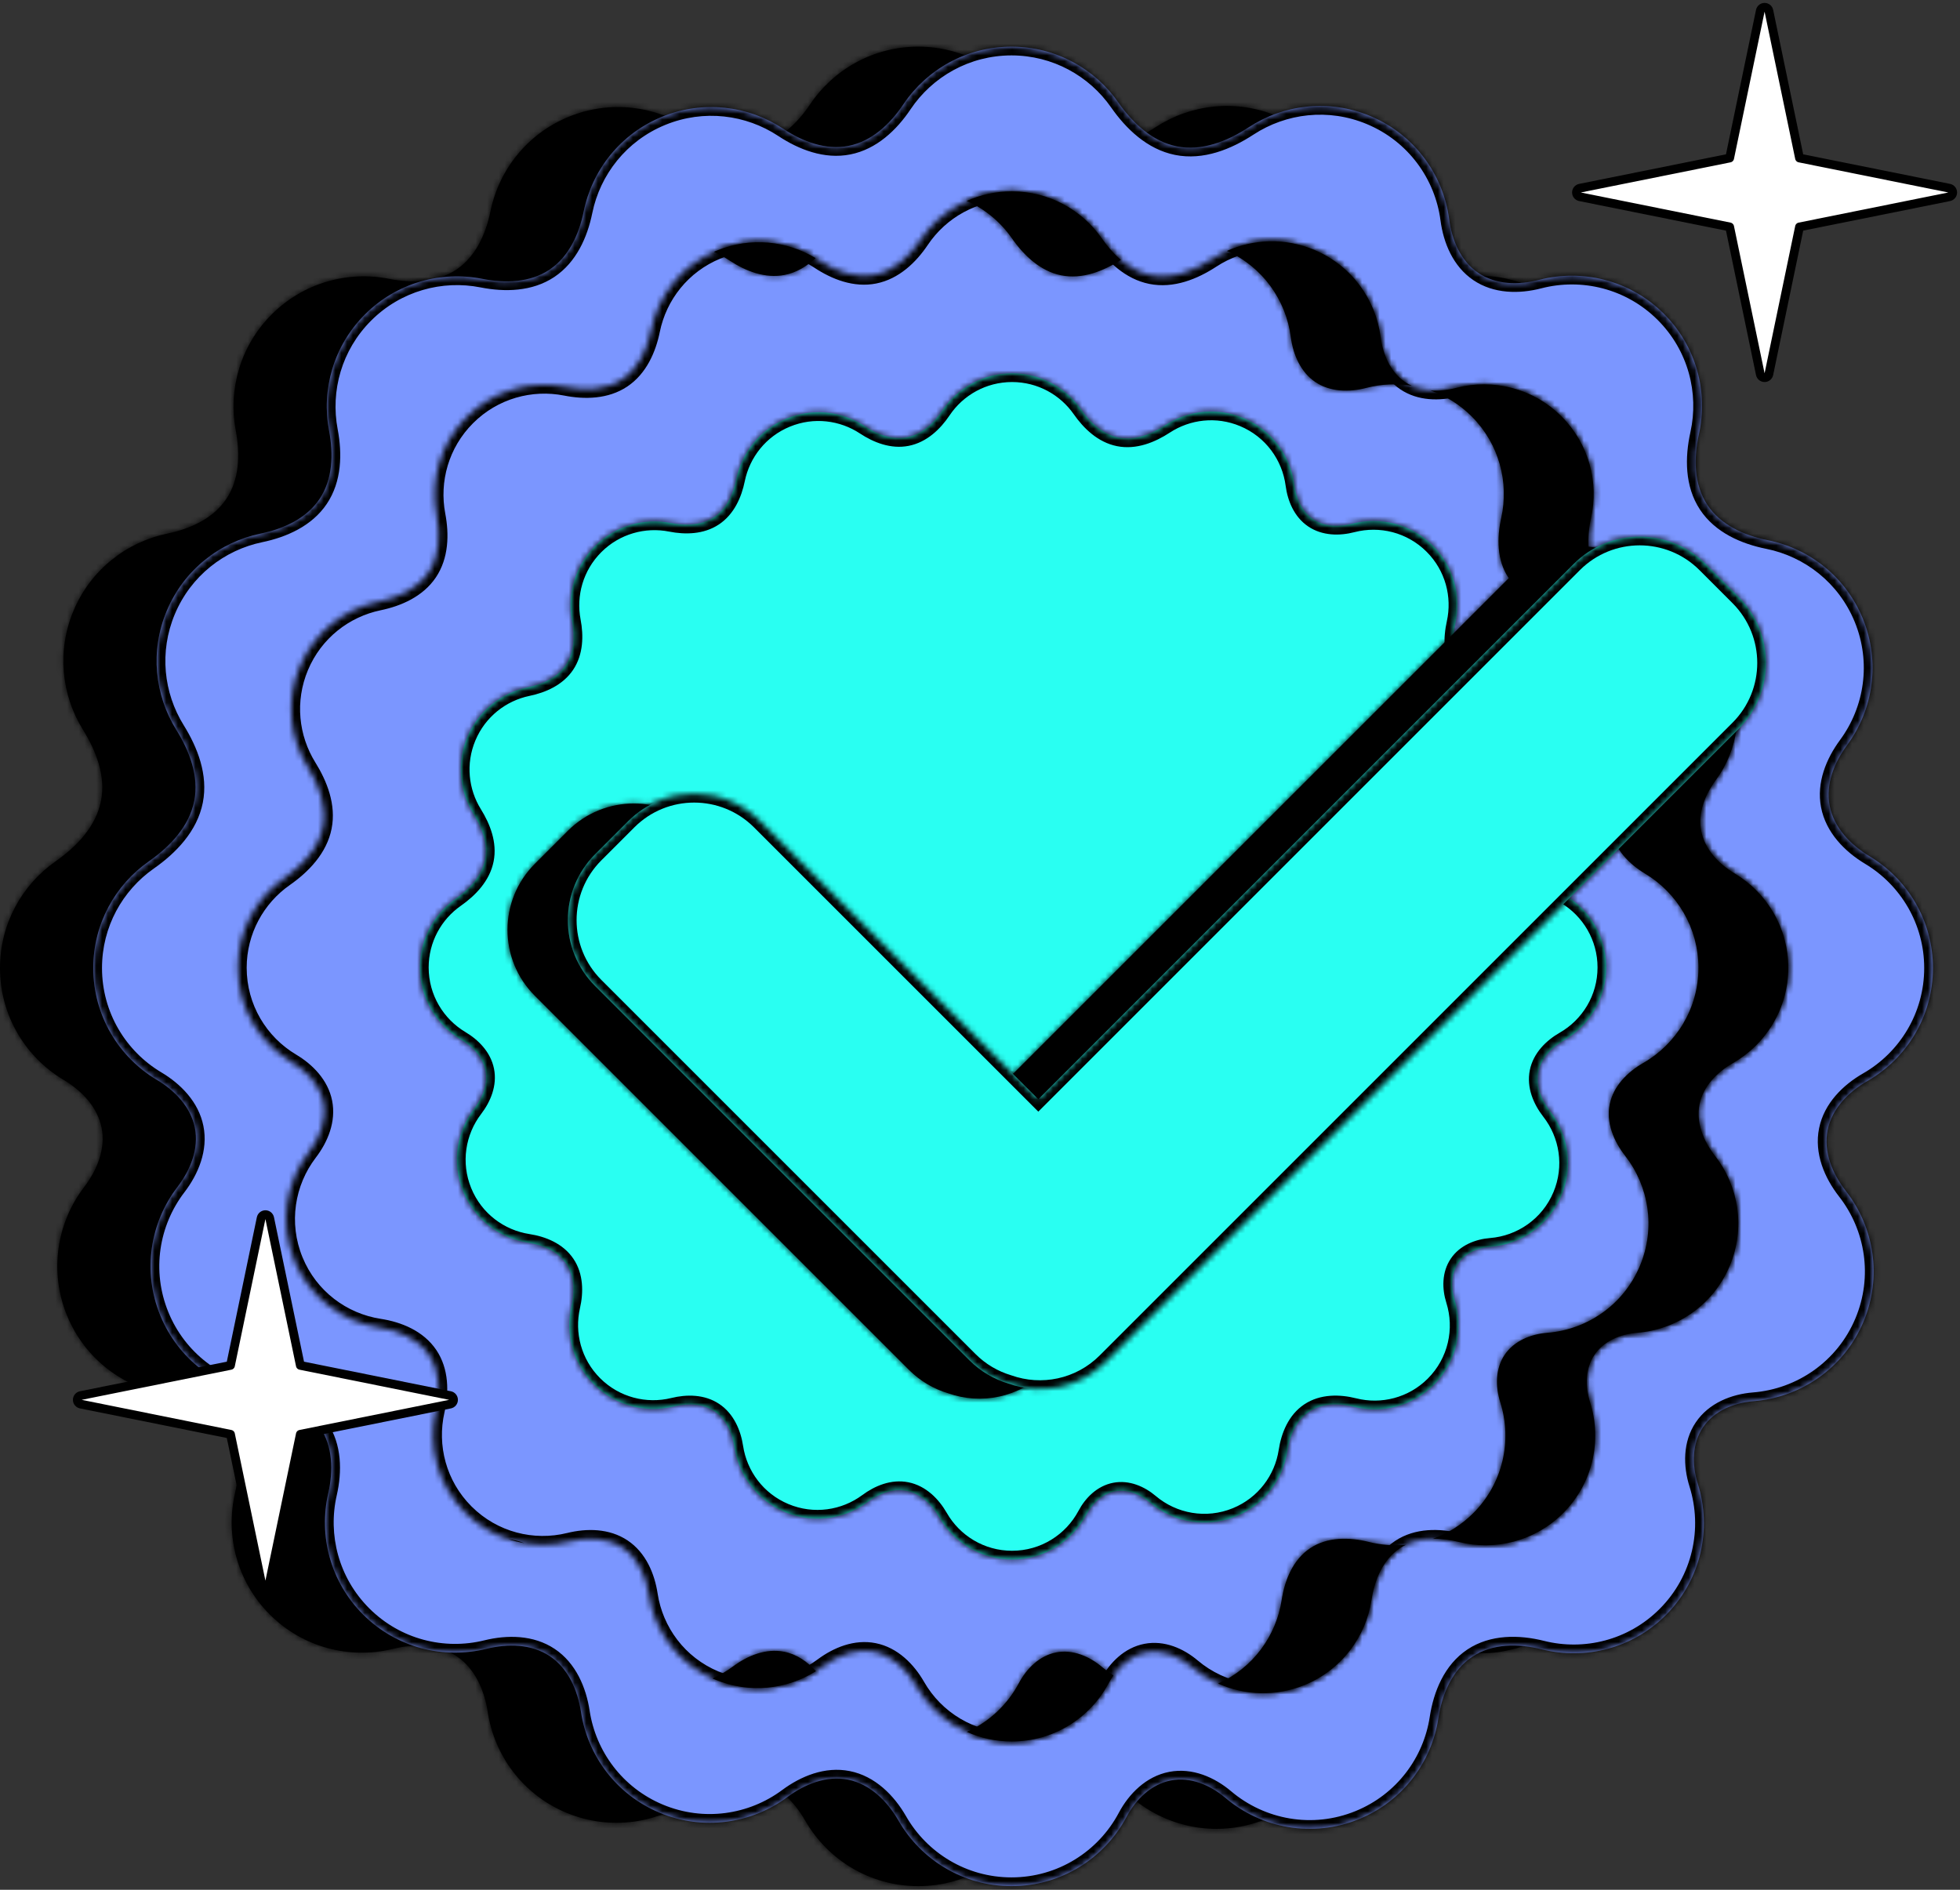 <?xml version="1.0" encoding="UTF-8"?> <svg xmlns="http://www.w3.org/2000/svg" width="336" height="324" viewBox="0 0 336 324" fill="none"><rect x="0" y="0" width="336" height="324" fill="#333333" stroke="none"/><path fill-rule="evenodd" clip-rule="evenodd" d="M237.426 46.787C234.428 44.755 232.915 41.196 232.445 37.605C231.447 29.986 226.536 23.088 218.939 19.904C211.839 16.929 204.073 17.901 198.083 21.82C194.4 24.229 190.052 25.957 185.737 25.089C181.523 24.241 178.18 21.083 175.719 17.557C171.687 11.78 164.99 8 157.41 8C149.68 8 142.867 11.932 138.864 17.904C136.613 21.262 133.464 24.22 129.499 25.006C125.567 25.785 121.605 24.272 118.261 22.063C112.312 18.134 104.588 17.119 97.493 20.023C90.331 22.956 85.514 29.186 84.078 36.24C83.281 40.151 81.53 44.021 78.211 46.238C74.879 48.463 70.623 48.582 66.692 47.805C59.636 46.411 52.036 48.447 46.568 53.915C41.142 59.341 39.095 66.868 40.427 73.878C41.186 77.869 41.053 82.183 38.788 85.554C36.538 88.905 32.622 90.67 28.67 91.488C21.709 92.931 15.555 97.668 12.6 104.719C9.699 111.642 10.551 119.199 14.23 125.125C16.511 128.801 18.147 133.077 17.311 137.322C16.453 141.678 13.173 145.128 9.535 147.673C3.77 151.707 0 158.396 0 165.966C0 174.128 4.382 181.266 10.922 185.156C14.026 187.002 16.701 189.792 17.411 193.333C18.137 196.949 16.666 200.587 14.426 203.516C9.768 209.605 8.376 217.936 11.49 225.543C14.568 233.061 21.28 237.996 28.764 239.148C32.71 239.755 36.648 241.415 38.878 244.727C41.08 247.997 41.156 252.199 40.278 256.043C38.626 263.277 40.617 271.174 46.251 276.808C51.981 282.538 60.052 284.5 67.385 282.694C71.068 281.787 75.111 281.843 78.266 283.948C81.428 286.057 83.042 289.784 83.615 293.541C84.749 300.975 89.613 307.658 97.055 310.776C104.589 313.933 112.873 312.645 118.99 308.108C122.005 305.871 125.708 304.388 129.391 305.121C133.175 305.874 136.121 308.798 138.04 312.146C141.887 318.856 149.121 323.376 157.41 323.376C165.955 323.376 173.377 318.573 177.126 311.52C178.734 308.494 181.361 305.911 184.725 305.259C188.1 304.605 191.478 306.04 194.103 308.261C200.252 313.464 209.016 315.149 216.987 311.886C224.515 308.804 229.452 302.079 230.596 294.583C231.223 290.474 232.937 286.354 236.397 284.052C239.859 281.749 244.312 281.77 248.345 282.782C255.703 284.628 263.819 282.674 269.573 276.92C275.662 270.831 277.496 262.099 275.075 254.418C274.052 251.173 274.056 247.53 275.956 244.707C277.859 241.879 281.246 240.498 284.644 240.228C292.704 239.587 300.132 234.574 303.472 226.603C306.704 218.891 305.278 210.393 300.477 204.239C298.13 201.229 296.568 197.465 297.33 193.725C298.077 190.057 300.9 187.197 304.148 185.335C310.857 181.488 315.376 174.255 315.376 165.966C315.376 157.836 311.028 150.722 304.53 146.822C301.241 144.848 298.383 141.883 297.664 138.116C296.962 134.444 298.442 130.765 300.659 127.755C305.122 121.696 306.413 113.524 303.353 106.05C300.411 98.865 294.151 94.04 287.07 92.621C283.01 91.807 278.973 90.004 276.693 86.547C274.374 83.032 274.351 78.536 275.262 74.424C276.854 67.23 274.852 59.4 269.256 53.803C263.456 48.004 255.259 46.065 247.855 47.985C244.328 48.9 240.442 48.831 237.426 46.787Z" fill="black"></path><mask id="mask0_368_50" style="mask-type:luminance" maskUnits="userSpaceOnUse" x="0" y="8" width="316" height="316"><path fill-rule="evenodd" clip-rule="evenodd" d="M237.426 46.787C234.428 44.755 232.915 41.196 232.445 37.605C231.447 29.986 226.536 23.088 218.939 19.904C211.839 16.929 204.073 17.901 198.083 21.82C194.4 24.229 190.052 25.957 185.737 25.089C181.523 24.241 178.18 21.083 175.719 17.557C171.687 11.78 164.99 8 157.41 8C149.68 8 142.867 11.932 138.864 17.904C136.613 21.262 133.464 24.22 129.499 25.006C125.567 25.785 121.605 24.272 118.261 22.063C112.312 18.134 104.588 17.119 97.493 20.023C90.331 22.956 85.514 29.186 84.078 36.24C83.281 40.151 81.53 44.021 78.211 46.238C74.879 48.463 70.623 48.582 66.692 47.805C59.636 46.411 52.036 48.447 46.568 53.915C41.142 59.341 39.095 66.868 40.427 73.878C41.186 77.869 41.053 82.183 38.788 85.554C36.538 88.905 32.622 90.67 28.67 91.488C21.709 92.931 15.555 97.668 12.6 104.719C9.699 111.642 10.551 119.199 14.23 125.125C16.511 128.801 18.147 133.077 17.311 137.322C16.453 141.678 13.173 145.128 9.535 147.673C3.77 151.707 0 158.396 0 165.966C0 174.128 4.382 181.266 10.922 185.156C14.026 187.002 16.701 189.792 17.411 193.333C18.137 196.949 16.666 200.587 14.426 203.516C9.768 209.605 8.376 217.936 11.49 225.543C14.568 233.061 21.28 237.996 28.764 239.148C32.71 239.755 36.648 241.415 38.878 244.727C41.08 247.997 41.156 252.199 40.278 256.043C38.626 263.277 40.617 271.174 46.251 276.808C51.981 282.538 60.052 284.5 67.385 282.694C71.068 281.787 75.111 281.843 78.266 283.948C81.428 286.057 83.042 289.784 83.615 293.541C84.749 300.975 89.613 307.658 97.055 310.776C104.589 313.933 112.873 312.645 118.99 308.108C122.005 305.871 125.708 304.388 129.391 305.121C133.175 305.874 136.121 308.798 138.04 312.146C141.887 318.856 149.121 323.376 157.41 323.376C165.955 323.376 173.377 318.573 177.126 311.52C178.734 308.494 181.361 305.911 184.725 305.259C188.1 304.605 191.478 306.04 194.103 308.261C200.252 313.464 209.016 315.149 216.987 311.886C224.515 308.804 229.452 302.079 230.596 294.583C231.223 290.474 232.937 286.354 236.397 284.052C239.859 281.749 244.312 281.77 248.345 282.782C255.703 284.628 263.819 282.674 269.573 276.92C275.662 270.831 277.496 262.099 275.075 254.418C274.052 251.173 274.056 247.53 275.956 244.707C277.859 241.879 281.246 240.498 284.644 240.228C292.704 239.587 300.132 234.574 303.472 226.603C306.704 218.891 305.278 210.393 300.477 204.239C298.13 201.229 296.568 197.465 297.33 193.725C298.077 190.057 300.9 187.197 304.148 185.335C310.857 181.488 315.376 174.255 315.376 165.966C315.376 157.836 311.028 150.722 304.53 146.822C301.241 144.848 298.383 141.883 297.664 138.116C296.962 134.444 298.442 130.765 300.659 127.755C305.122 121.696 306.413 113.524 303.353 106.05C300.411 98.865 294.151 94.04 287.07 92.621C283.01 91.807 278.973 90.004 276.693 86.547C274.374 83.032 274.351 78.536 275.262 74.424C276.854 67.23 274.852 59.4 269.256 53.803C263.456 48.004 255.259 46.065 247.855 47.985C244.328 48.9 240.442 48.831 237.426 46.787Z" fill="white"></path></mask><g mask="url(#mask0_368_50)"><path d="M233.932 37.41C232.868 29.283 227.629 21.919 219.518 18.52L218.359 21.287C225.444 24.256 230.026 30.688 230.958 37.8L233.932 37.41ZM219.518 18.52C211.94 15.345 203.651 16.385 197.262 20.565L198.904 23.075C204.496 19.417 211.738 18.513 218.359 21.287L219.518 18.52ZM176.949 16.699C172.649 10.537 165.501 6.5 157.41 6.5V9.5C164.479 9.5 170.726 13.023 174.489 18.416L176.949 16.699ZM157.41 6.5C149.158 6.5 141.888 10.699 137.618 17.069L140.11 18.739C143.847 13.164 150.201 9.5 157.41 9.5V6.5ZM119.088 20.811C112.743 16.621 104.498 15.535 96.925 18.635L98.062 21.412C104.678 18.703 111.882 19.648 117.434 23.315L119.088 20.811ZM96.925 18.635C89.28 21.765 84.14 28.417 82.608 35.94L85.548 36.539C86.888 29.955 91.383 24.146 98.062 21.412L96.925 18.635ZM66.983 46.334C59.457 44.846 51.344 47.018 45.508 52.854L47.629 54.976C52.728 49.876 59.815 47.975 66.401 49.277L66.983 46.334ZM45.508 52.854C39.715 58.647 37.532 66.681 38.954 74.158L41.901 73.598C40.657 67.054 42.568 60.036 47.629 54.976L45.508 52.854ZM28.366 90.02C20.941 91.558 14.371 96.613 11.217 104.14L13.983 105.299C16.739 98.723 22.477 94.304 28.975 92.957L28.366 90.02ZM11.217 104.14C8.12 111.529 9.032 119.595 12.955 125.916L15.504 124.334C12.071 118.803 11.278 111.755 13.983 105.299L11.217 104.14ZM8.675 146.444C2.526 150.746 -1.5 157.886 -1.5 165.966H1.5C1.5 158.907 5.014 152.667 10.395 148.902L8.675 146.444ZM-1.5 165.966C-1.5 174.679 3.18 182.296 10.155 186.445L11.689 183.867C5.585 180.236 1.5 173.577 1.5 165.966H-1.5ZM13.234 202.605C8.267 209.1 6.778 217.991 10.102 226.111L12.878 224.975C9.974 217.881 11.27 210.111 15.617 204.427L13.234 202.605ZM10.102 226.111C13.388 234.136 20.553 239.401 28.536 240.63L28.992 237.665C22.007 236.59 15.749 231.986 12.878 224.975L10.102 226.111ZM38.816 255.709C37.054 263.425 39.177 271.855 45.19 277.869L47.312 275.748C42.058 270.494 40.199 263.129 41.74 256.377L38.816 255.709ZM45.19 277.869C51.307 283.985 59.922 286.077 67.744 284.15L67.027 281.237C60.182 282.923 52.655 281.091 47.312 275.748L45.19 277.869ZM82.132 293.768C83.341 301.696 88.531 308.831 96.475 312.16L97.635 309.393C90.694 306.484 86.156 300.253 85.098 293.315L82.132 293.768ZM96.475 312.16C104.517 315.529 113.359 314.152 119.883 309.313L118.096 306.903C112.387 311.138 104.66 312.337 97.635 309.393L96.475 312.16ZM136.739 312.892C140.842 320.049 148.562 324.876 157.41 324.876V321.876C149.68 321.876 142.932 317.663 139.342 311.399L136.739 312.892ZM157.41 324.876C166.531 324.876 174.452 319.748 178.45 312.224L175.801 310.816C172.303 317.399 165.378 321.876 157.41 321.876V324.876ZM193.134 309.406C199.693 314.957 209.047 316.757 217.555 313.274L216.418 310.498C208.986 313.541 200.811 311.972 195.072 307.116L193.134 309.406ZM217.555 313.274C225.591 309.984 230.859 302.804 232.079 294.809L229.113 294.356C228.046 301.353 223.438 307.624 216.418 310.498L217.555 313.274ZM247.98 284.237C255.828 286.206 264.491 284.123 270.634 277.981L268.512 275.859C263.146 281.225 255.578 283.05 248.71 281.327L247.98 284.237ZM270.634 277.981C277.133 271.481 279.088 262.161 276.506 253.967L273.644 254.869C275.903 262.038 274.19 270.181 268.512 275.859L270.634 277.981ZM284.763 241.723C293.361 241.039 301.29 235.691 304.856 227.183L302.089 226.023C298.974 233.456 292.048 238.134 284.526 238.732L284.763 241.723ZM304.856 227.183C308.305 218.951 306.781 209.881 301.66 203.316L299.294 205.161C303.775 210.906 305.102 218.832 302.089 226.023L304.856 227.183ZM304.894 186.636C312.05 182.533 316.876 174.814 316.876 165.966H313.876C313.876 173.696 309.663 180.443 303.401 184.034L304.894 186.636ZM316.876 165.966C316.876 157.288 312.233 149.695 305.301 145.536L303.758 148.108C309.823 151.748 313.876 158.385 313.876 165.966H316.876ZM301.867 128.644C306.627 122.182 308.007 113.459 304.741 105.481L301.965 106.618C304.818 113.588 303.617 121.21 299.451 126.865L301.867 128.644ZM304.741 105.481C301.601 97.813 294.918 92.664 287.365 91.15L286.776 94.091C293.385 95.416 299.221 99.918 301.965 106.618L304.741 105.481ZM276.726 74.748C278.425 67.075 276.29 58.717 270.317 52.743L268.195 54.864C273.414 60.083 275.284 67.385 273.797 74.1L276.726 74.748ZM270.317 52.743C264.126 46.552 255.375 44.485 247.478 46.533L248.232 49.437C255.142 47.644 262.787 49.456 268.195 54.864L270.317 52.743ZM277.945 85.721C275.95 82.698 275.854 78.689 276.726 74.748L273.797 74.1C272.849 78.384 272.797 83.366 275.441 87.373L277.945 85.721ZM287.365 91.15C283.479 90.371 279.907 88.696 277.945 85.721L275.441 87.373C278.04 91.313 282.541 93.243 286.776 94.091L287.365 91.15ZM299.137 137.834C298.545 134.738 299.776 131.483 301.867 128.644L299.451 126.865C297.108 130.047 295.379 134.15 296.19 138.397L299.137 137.834ZM305.301 145.536C302.204 143.677 299.745 141.016 299.137 137.834L296.19 138.397C297.022 142.749 300.278 146.02 303.758 148.108L305.301 145.536ZM298.799 194.024C299.427 190.941 301.848 188.383 304.894 186.636L303.401 184.034C299.953 186.012 296.726 189.173 295.86 193.426L298.799 194.024ZM301.66 203.316C299.452 200.486 298.16 197.163 298.799 194.024L295.86 193.426C294.976 197.766 296.807 201.973 299.294 205.161L301.66 203.316ZM277.2 245.545C278.76 243.226 281.637 241.971 284.763 241.723L284.526 238.732C280.855 239.024 276.958 240.532 274.711 243.87L277.2 245.545ZM276.506 253.967C275.564 250.98 275.643 247.858 277.2 245.545L274.711 243.87C272.468 247.202 272.54 251.365 273.644 254.869L276.506 253.967ZM237.228 285.301C240.184 283.334 244.135 283.272 247.98 284.237L248.71 281.327C244.489 280.268 239.533 280.164 235.566 282.803L237.228 285.301ZM185.01 306.732C187.781 306.195 190.711 307.356 193.134 309.406L195.072 307.116C192.246 304.724 188.419 303.015 184.44 303.786L185.01 306.732ZM129.098 306.592C132.29 307.227 134.933 309.741 136.739 312.892L139.342 311.399C137.309 307.855 134.06 304.52 129.683 303.649L129.098 306.592ZM77.434 285.195C80.105 286.977 81.592 290.225 82.132 293.768L85.098 293.315C84.492 289.343 82.752 285.136 79.099 282.7L77.434 285.195ZM37.633 245.564C39.507 248.347 39.649 252.061 38.816 255.709L41.74 256.377C42.663 252.338 42.653 247.647 40.122 243.889L37.633 245.564ZM28.536 240.63C32.281 241.207 35.736 242.746 37.633 245.564L40.122 243.889C37.56 240.084 33.139 238.304 28.992 237.665L28.536 240.63ZM15.941 193.629C16.548 196.655 15.335 199.858 13.234 202.605L15.617 204.427C17.997 201.316 19.726 197.242 18.882 193.038L15.941 193.629ZM10.155 186.445C13.058 188.172 15.345 190.659 15.941 193.629L18.882 193.038C18.056 188.925 14.994 185.833 11.689 183.867L10.155 186.445ZM15.839 137.032C15.092 140.826 12.189 143.985 8.675 146.444L10.395 148.902C14.156 146.27 17.814 142.53 18.782 137.612L15.839 137.032ZM37.543 84.718C35.608 87.599 32.145 89.237 28.366 90.02L28.975 92.957C33.1 92.102 37.468 90.211 40.033 86.391L37.543 84.718ZM232.079 294.809C232.676 290.894 234.271 287.268 237.228 285.301L235.566 282.803C231.602 285.44 229.77 290.054 229.113 294.356L232.079 294.809ZM77.378 44.99C74.52 46.899 70.737 47.076 66.983 46.334L66.401 49.277C70.509 50.089 75.237 50.027 79.044 47.485L77.378 44.99ZM82.608 35.94C81.848 39.673 80.226 43.089 77.378 44.99L79.044 47.485C82.835 44.953 84.715 40.629 85.548 36.539L82.608 35.94ZM178.45 312.224C179.931 309.437 182.243 307.268 185.01 306.732L184.44 303.786C180.478 304.554 177.536 307.551 175.801 310.816L178.45 312.224ZM129.207 23.535C125.834 24.203 122.285 22.923 119.088 20.811L117.434 23.315C120.925 25.62 125.3 27.367 129.79 26.477L129.207 23.535ZM12.955 125.916C15.162 129.472 16.566 133.341 15.839 137.032L18.782 137.612C19.727 132.814 17.861 128.131 15.504 124.334L12.955 125.916ZM119.883 309.313C122.724 307.205 125.998 305.975 129.098 306.592L129.683 303.649C125.419 302.801 121.286 304.537 118.096 306.903L119.883 309.313ZM186.033 23.619C182.374 22.882 179.319 20.094 176.949 16.699L174.489 18.416C177.04 22.071 180.672 25.6 185.441 26.56L186.033 23.619ZM197.262 20.565C193.705 22.892 189.775 24.372 186.033 23.619L185.441 26.56C190.329 27.543 195.095 25.567 198.904 23.075L197.262 20.565ZM137.618 17.069C135.469 20.274 132.614 22.86 129.207 23.535L129.79 26.477C134.314 25.581 137.757 22.25 140.11 18.739L137.618 17.069ZM38.954 74.158C39.679 77.977 39.49 81.819 37.543 84.718L40.033 86.391C42.616 82.546 42.692 77.761 41.901 73.598L38.954 74.158ZM67.744 284.15C71.218 283.295 74.769 283.418 77.434 285.195L79.099 282.7C75.453 280.267 70.919 280.279 67.027 281.237L67.744 284.15ZM247.478 46.533C244.178 47.39 240.79 47.255 238.267 45.545L236.584 48.029C240.093 50.407 244.479 50.411 248.232 49.437L247.478 46.533ZM230.958 37.8C231.458 41.623 233.097 45.665 236.584 48.029L238.267 45.545C235.759 43.845 234.372 40.768 233.932 37.41L230.958 37.8Z" fill="black"></path></g><path fill-rule="evenodd" clip-rule="evenodd" d="M253.412 46.787C250.414 44.755 248.902 41.196 248.431 37.605C247.433 29.986 242.523 23.088 234.925 19.904C227.826 16.929 220.06 17.901 214.069 21.82C210.386 24.229 206.038 25.957 201.724 25.089C197.509 24.241 194.166 21.083 191.706 17.557C187.673 11.78 180.976 8 173.396 8C165.666 8 158.854 11.932 154.85 17.904C152.599 21.262 149.45 24.22 145.485 25.006C141.554 25.785 137.592 24.272 134.247 22.063C128.299 18.134 120.575 17.119 113.48 20.023C106.318 22.956 101.5 29.186 100.064 36.24C99.268 40.151 97.517 44.021 94.197 46.238C90.865 48.463 86.609 48.582 82.678 47.805C75.622 46.411 68.022 48.447 62.554 53.915C57.128 59.341 55.081 66.868 56.414 73.878C57.172 77.869 57.039 82.183 54.775 85.554C52.524 88.905 48.609 90.67 44.656 91.488C37.696 92.931 31.541 97.668 28.586 104.719C25.685 111.642 26.538 119.199 30.216 125.125C32.498 128.801 34.133 133.077 33.297 137.322C32.439 141.678 29.159 145.128 25.521 147.673C19.756 151.707 15.986 158.396 15.986 165.966C15.986 174.128 20.368 181.266 26.908 185.156C30.012 187.002 32.687 189.792 33.398 193.334C34.124 196.949 32.652 200.587 30.412 203.516C25.755 209.605 24.362 217.936 27.477 225.543C30.555 233.061 37.266 237.996 44.75 239.148C48.696 239.755 52.634 241.415 54.864 244.727C57.066 247.997 57.142 252.199 56.264 256.043C54.612 263.277 56.603 271.174 62.237 276.808C67.967 282.538 76.038 284.5 83.372 282.694C87.055 281.787 91.097 281.843 94.253 283.948C97.415 286.057 99.028 289.784 99.601 293.541C100.735 300.975 105.599 307.658 113.042 310.776C120.575 313.933 128.859 312.645 134.976 308.108C137.991 305.871 141.695 304.388 145.377 305.121C149.161 305.874 152.107 308.798 154.027 312.146C157.874 318.856 165.107 323.376 173.396 323.376C181.941 323.376 189.364 318.573 193.112 311.52C194.72 308.494 197.347 305.911 200.711 305.259C204.087 304.605 207.465 306.04 210.089 308.261C216.238 313.464 225.003 315.149 232.973 311.886C240.501 308.804 245.439 302.079 246.582 294.583C247.209 290.474 248.923 286.354 252.383 284.052C255.845 281.749 260.299 281.77 264.331 282.782C271.689 284.628 279.805 282.674 285.559 276.92C291.648 270.831 293.482 262.099 291.061 254.418C290.039 251.173 290.042 247.53 291.942 244.707C293.845 241.879 297.232 240.498 300.631 240.228C308.69 239.587 316.119 234.574 319.459 226.603C322.69 218.891 321.264 210.393 316.464 204.239C314.116 201.229 312.554 197.465 313.316 193.725C314.063 190.057 316.887 187.197 320.134 185.335C326.843 181.488 331.363 174.255 331.363 165.966C331.363 157.836 327.014 150.722 320.516 146.822C317.227 144.848 314.37 141.883 313.65 138.116C312.948 134.444 314.428 130.765 316.645 127.755C321.108 121.696 322.399 113.524 319.339 106.05C316.398 98.865 310.138 94.04 303.057 92.621C298.996 91.807 294.96 90.004 292.679 86.547C290.36 83.032 290.338 78.536 291.248 74.424C292.841 67.23 290.839 59.4 285.242 53.803C279.443 48.004 271.245 46.065 263.841 47.985C260.315 48.9 256.428 48.831 253.412 46.787Z" fill="#7B96FF"></path><mask id="mask1_368_50" style="mask-type:luminance" maskUnits="userSpaceOnUse" x="15" y="8" width="317" height="316"><path fill-rule="evenodd" clip-rule="evenodd" d="M253.412 46.787C250.414 44.755 248.902 41.196 248.431 37.605C247.433 29.986 242.523 23.088 234.925 19.904C227.826 16.929 220.06 17.901 214.069 21.82C210.386 24.229 206.038 25.957 201.724 25.089C197.509 24.241 194.166 21.083 191.706 17.557C187.673 11.78 180.976 8 173.396 8C165.666 8 158.854 11.932 154.85 17.904C152.599 21.262 149.45 24.22 145.485 25.006C141.554 25.785 137.592 24.272 134.247 22.063C128.299 18.134 120.575 17.119 113.48 20.023C106.318 22.956 101.5 29.186 100.064 36.24C99.268 40.151 97.517 44.021 94.197 46.238C90.865 48.463 86.609 48.582 82.678 47.805C75.622 46.411 68.022 48.447 62.554 53.915C57.128 59.341 55.081 66.868 56.414 73.878C57.172 77.869 57.039 82.183 54.775 85.554C52.524 88.905 48.609 90.67 44.656 91.488C37.696 92.931 31.541 97.668 28.586 104.719C25.685 111.642 26.538 119.199 30.216 125.125C32.498 128.801 34.133 133.077 33.297 137.322C32.439 141.678 29.159 145.128 25.521 147.673C19.756 151.707 15.986 158.396 15.986 165.966C15.986 174.128 20.368 181.266 26.908 185.156C30.012 187.002 32.687 189.792 33.398 193.334C34.124 196.949 32.652 200.587 30.412 203.516C25.755 209.605 24.362 217.936 27.477 225.543C30.555 233.061 37.266 237.996 44.75 239.148C48.696 239.755 52.634 241.415 54.864 244.727C57.066 247.997 57.142 252.199 56.264 256.043C54.612 263.277 56.603 271.174 62.237 276.808C67.967 282.538 76.038 284.5 83.372 282.694C87.055 281.787 91.097 281.843 94.253 283.948C97.415 286.057 99.028 289.784 99.601 293.541C100.735 300.975 105.599 307.658 113.042 310.776C120.575 313.933 128.859 312.645 134.976 308.108C137.991 305.871 141.695 304.388 145.377 305.121C149.161 305.874 152.107 308.798 154.027 312.146C157.874 318.856 165.107 323.376 173.396 323.376C181.941 323.376 189.364 318.573 193.112 311.52C194.72 308.494 197.347 305.911 200.711 305.259C204.087 304.605 207.465 306.04 210.089 308.261C216.238 313.464 225.003 315.149 232.973 311.886C240.501 308.804 245.439 302.079 246.582 294.583C247.209 290.474 248.923 286.354 252.383 284.052C255.845 281.749 260.299 281.77 264.331 282.782C271.689 284.628 279.805 282.674 285.559 276.92C291.648 270.831 293.482 262.099 291.061 254.418C290.039 251.173 290.042 247.53 291.942 244.707C293.845 241.879 297.232 240.498 300.631 240.228C308.69 239.587 316.119 234.574 319.459 226.603C322.69 218.891 321.264 210.393 316.464 204.239C314.116 201.229 312.554 197.465 313.316 193.725C314.063 190.057 316.887 187.197 320.134 185.335C326.843 181.488 331.363 174.255 331.363 165.966C331.363 157.836 327.014 150.722 320.516 146.822C317.227 144.848 314.37 141.883 313.65 138.116C312.948 134.444 314.428 130.765 316.645 127.755C321.108 121.696 322.399 113.524 319.339 106.05C316.398 98.865 310.138 94.04 303.057 92.621C298.996 91.807 294.96 90.004 292.679 86.547C290.36 83.032 290.338 78.536 291.248 74.424C292.841 67.23 290.839 59.4 285.242 53.803C279.443 48.004 271.245 46.065 263.841 47.985C260.315 48.9 256.428 48.831 253.412 46.787Z" fill="white"></path></mask><g mask="url(#mask1_368_50)"><path d="M249.919 37.41C248.854 29.283 243.615 21.919 235.505 18.52L234.345 21.287C241.431 24.256 246.013 30.688 246.944 37.8L249.919 37.41ZM235.505 18.52C227.927 15.345 219.637 16.385 213.248 20.565L214.89 23.075C220.482 19.417 227.725 18.513 234.345 21.287L235.505 18.52ZM192.936 16.699C188.635 10.537 181.487 6.5 173.396 6.5V9.5C180.466 9.5 186.712 13.023 190.476 18.416L192.936 16.699ZM173.396 6.5C165.145 6.5 157.874 10.699 153.604 17.069L156.096 18.739C159.833 13.164 166.187 9.5 173.396 9.5V6.5ZM135.074 20.811C128.729 16.621 120.485 15.535 112.911 18.635L114.048 21.412C120.665 18.703 127.868 19.648 133.421 23.315L135.074 20.811ZM112.911 18.635C105.267 21.765 100.126 28.417 98.594 35.94L101.534 36.539C102.874 29.955 107.369 24.146 114.048 21.412L112.911 18.635ZM82.969 46.334C75.443 44.846 67.33 47.018 61.494 52.854L63.615 54.976C68.714 49.876 75.801 47.975 82.387 49.277L82.969 46.334ZM61.494 52.854C55.702 58.647 53.519 66.681 54.94 74.158L57.887 73.598C56.643 67.054 58.554 60.036 63.615 54.976L61.494 52.854ZM44.352 90.02C36.928 91.558 30.357 96.613 27.203 104.14L29.97 105.299C32.725 98.723 38.464 94.304 44.961 92.957L44.352 90.02ZM27.203 104.14C24.107 111.529 25.018 119.595 28.941 125.916L31.49 124.334C28.057 118.803 27.264 111.755 29.97 105.299L27.203 104.14ZM24.661 146.444C18.513 150.746 14.486 157.886 14.486 165.966H17.486C17.486 158.907 21 152.667 26.381 148.902L24.661 146.444ZM14.486 165.966C14.486 174.679 19.166 182.296 26.141 186.445L27.675 183.867C21.571 180.236 17.486 173.577 17.486 165.966H14.486ZM29.221 202.605C24.253 209.1 22.764 217.991 26.089 226.111L28.865 224.975C25.96 217.881 27.257 210.111 31.604 204.427L29.221 202.605ZM26.089 226.111C29.374 234.136 36.539 239.401 44.522 240.63L44.979 237.665C37.993 236.59 31.735 231.986 28.865 224.975L26.089 226.111ZM54.802 255.709C53.04 263.425 55.163 271.855 61.177 277.869L63.298 275.748C58.044 270.494 56.185 263.129 57.727 256.377L54.802 255.709ZM61.177 277.869C67.293 283.985 75.909 286.077 83.73 284.15L83.013 281.237C76.168 282.923 68.642 281.091 63.298 275.748L61.177 277.869ZM98.118 293.768C99.328 301.696 104.517 308.831 112.462 312.16L113.621 309.393C106.681 306.484 102.142 300.253 101.084 293.315L98.118 293.768ZM112.462 312.16C120.503 315.529 129.345 314.152 135.87 309.313L134.082 306.903C128.373 311.138 120.647 312.337 113.621 309.393L112.462 312.16ZM152.725 312.892C156.829 320.049 164.548 324.876 173.396 324.876V321.876C165.666 321.876 158.918 317.663 155.328 311.399L152.725 312.892ZM173.396 324.876C182.517 324.876 190.438 319.748 194.436 312.224L191.787 310.816C188.289 317.399 181.364 321.876 173.396 321.876V324.876ZM209.12 309.406C215.679 314.957 225.033 316.757 233.541 313.274L232.405 310.498C224.972 313.541 216.797 311.972 211.058 307.116L209.12 309.406ZM233.541 313.274C241.577 309.984 246.845 302.804 248.065 294.809L245.099 294.356C244.032 301.353 239.425 307.624 232.405 310.498L233.541 313.274ZM263.966 284.237C271.814 286.206 280.477 284.123 286.62 277.981L284.499 275.859C279.132 281.225 271.564 283.05 264.696 281.327L263.966 284.237ZM286.62 277.981C293.119 271.481 295.074 262.161 292.492 253.967L289.631 254.869C291.89 262.038 290.176 270.181 284.499 275.859L286.62 277.981ZM300.75 241.723C309.347 241.039 317.277 235.691 320.842 227.183L318.075 226.023C314.961 233.456 308.034 238.134 300.512 238.732L300.75 241.723ZM320.842 227.183C324.291 218.951 322.767 209.881 317.646 203.316L315.281 205.161C319.762 210.906 321.088 218.832 318.075 226.023L320.842 227.183ZM320.88 186.636C328.036 182.533 332.863 174.814 332.863 165.966H329.863C329.863 173.696 325.65 180.443 319.388 184.034L320.88 186.636ZM332.863 165.966C332.863 157.288 328.219 149.695 321.288 145.536L319.744 148.108C325.809 151.748 329.863 158.385 329.863 165.966H332.863ZM317.853 128.644C322.613 122.182 323.993 113.459 320.727 105.481L317.951 106.618C320.804 113.588 319.603 121.21 315.438 126.865L317.853 128.644ZM320.727 105.481C317.588 97.813 310.904 92.664 303.352 91.15L302.762 94.091C309.371 95.416 315.208 99.918 317.951 106.618L320.727 105.481ZM292.712 74.748C294.411 67.075 292.277 58.717 286.303 52.743L284.182 54.864C289.401 60.083 291.27 67.385 289.783 74.1L292.712 74.748ZM286.303 52.743C280.112 46.552 271.361 44.485 263.465 46.533L264.218 49.437C271.128 47.644 278.773 49.456 284.182 54.864L286.303 52.743ZM293.931 85.721C291.937 82.698 291.84 78.689 292.712 74.748L289.783 74.1C288.835 78.383 288.783 83.366 291.427 87.373L293.931 85.721ZM303.352 91.15C299.465 90.371 295.893 88.696 293.931 85.721L291.427 87.373C294.026 91.313 298.528 93.243 302.762 94.091L303.352 91.15ZM315.123 137.834C314.532 134.738 315.762 131.483 317.853 128.644L315.438 126.865C313.094 130.047 311.365 134.15 312.177 138.397L315.123 137.834ZM321.288 145.536C318.191 143.677 315.731 141.016 315.123 137.834L312.177 138.397C313.008 142.749 316.264 146.02 319.744 148.108L321.288 145.536ZM314.786 194.024C315.414 190.941 317.834 188.383 320.88 186.636L319.388 184.034C315.939 186.012 312.712 189.173 311.846 193.426L314.786 194.024ZM317.646 203.316C315.438 200.486 314.146 197.163 314.786 194.024L311.846 193.426C310.962 197.766 312.794 201.973 315.281 205.161L317.646 203.316ZM293.186 245.545C294.747 243.226 297.623 241.971 300.75 241.723L300.512 238.732C296.842 239.024 292.944 240.532 290.698 243.87L293.186 245.545ZM292.492 253.967C291.551 250.98 291.63 247.858 293.186 245.545L290.698 243.87C288.454 247.202 288.527 251.365 289.631 254.869L292.492 253.967ZM253.214 285.301C256.17 283.334 260.122 283.272 263.966 284.237L264.696 281.327C260.476 280.268 255.519 280.164 251.552 282.803L253.214 285.301ZM200.997 306.732C203.768 306.195 206.697 307.356 209.12 309.406L211.058 307.116C208.232 304.724 204.406 303.015 200.426 303.786L200.997 306.732ZM145.084 306.592C148.276 307.227 150.919 309.741 152.725 312.892L155.328 311.399C153.296 307.855 150.047 304.52 145.67 303.649L145.084 306.592ZM93.42 285.195C96.092 286.977 97.578 290.225 98.118 293.768L101.084 293.315C100.478 289.343 98.738 285.136 95.085 282.7L93.42 285.195ZM53.62 245.564C55.493 248.347 55.635 252.061 54.802 255.709L57.727 256.377C58.649 252.338 58.639 247.647 56.108 243.889L53.62 245.564ZM44.522 240.63C48.268 241.207 51.722 242.746 53.62 245.564L56.108 243.889C53.546 240.084 49.125 238.303 44.979 237.665L44.522 240.63ZM31.927 193.629C32.535 196.655 31.321 199.858 29.221 202.605L31.604 204.427C33.983 201.316 35.712 197.242 34.868 193.038L31.927 193.629ZM26.141 186.445C29.045 188.172 31.331 190.659 31.927 193.629L34.868 193.038C34.043 188.925 30.98 185.833 27.675 183.867L26.141 186.445ZM31.825 137.032C31.078 140.826 28.175 143.985 24.661 146.444L26.381 148.902C30.142 146.27 33.8 142.53 34.769 137.612L31.825 137.032ZM53.529 84.718C51.594 87.599 48.131 89.237 44.352 90.02L44.961 92.957C49.086 92.102 53.454 90.211 56.02 86.391L53.529 84.718ZM248.065 294.809C248.662 290.894 250.257 287.268 253.214 285.301L251.552 282.803C247.588 285.44 245.756 290.054 245.099 294.356L248.065 294.809ZM93.364 44.99C90.507 46.899 86.723 47.076 82.969 46.334L82.387 49.277C86.496 50.089 91.223 50.027 95.03 47.485L93.364 44.99ZM98.594 35.94C97.834 39.673 96.212 43.089 93.364 44.99L95.03 47.485C98.821 44.953 100.701 40.629 101.534 36.539L98.594 35.94ZM194.436 312.224C195.917 309.437 198.229 307.268 200.997 306.732L200.426 303.786C196.465 304.554 193.522 307.551 191.787 310.816L194.436 312.224ZM145.193 23.535C141.821 24.203 138.271 22.923 135.074 20.811L133.421 23.315C136.912 25.62 141.286 27.367 145.777 26.477L145.193 23.535ZM28.941 125.916C31.148 129.472 32.552 133.341 31.825 137.032L34.769 137.612C35.714 132.814 33.847 128.131 31.49 124.334L28.941 125.916ZM135.87 309.313C138.71 307.205 141.984 305.975 145.084 306.592L145.67 303.649C141.406 302.801 137.272 304.537 134.082 306.903L135.87 309.313ZM202.02 23.619C198.36 22.882 195.305 20.094 192.936 16.699L190.476 18.416C193.026 22.071 196.659 25.6 201.428 26.56L202.02 23.619ZM213.248 20.565C209.691 22.892 205.761 24.372 202.02 23.619L201.428 26.56C206.315 27.543 211.082 25.567 214.89 23.075L213.248 20.565ZM153.604 17.069C151.456 20.274 148.6 22.86 145.193 23.535L145.777 26.477C150.3 25.581 153.743 22.25 156.096 18.739L153.604 17.069ZM54.94 74.158C55.666 77.977 55.476 81.819 53.529 84.718L56.02 86.391C58.603 82.546 58.678 77.761 57.887 73.598L54.94 74.158ZM83.73 284.15C87.204 283.295 90.756 283.418 93.42 285.195L95.085 282.7C91.439 280.267 86.905 280.279 83.013 281.237L83.73 284.15ZM263.465 46.533C260.164 47.39 256.776 47.255 254.254 45.545L252.57 48.029C256.08 50.407 260.465 50.411 264.218 49.437L263.465 46.533ZM246.944 37.8C247.445 41.623 249.084 45.665 252.57 48.029L254.254 45.545C251.745 43.845 250.358 40.768 249.919 37.41L246.944 37.8Z" fill="black"></path></g><path fill-rule="evenodd" clip-rule="evenodd" d="M240.869 65.49C238.343 63.777 237.068 60.778 236.672 57.752C235.831 51.331 231.693 45.518 225.29 42.835C219.307 40.328 212.763 41.147 207.715 44.45C204.611 46.48 200.947 47.936 197.311 47.205C193.76 46.49 190.942 43.828 188.869 40.858C185.471 35.989 179.827 32.804 173.44 32.804C166.925 32.804 161.184 36.117 157.811 41.15C155.914 43.979 153.26 46.473 149.918 47.135C146.605 47.791 143.266 46.516 140.448 44.655C135.435 41.344 128.926 40.488 122.947 42.936C116.912 45.407 112.852 50.657 111.642 56.601C110.971 59.897 109.495 63.159 106.698 65.027C103.89 66.902 100.303 67.003 96.991 66.348C91.044 65.172 84.64 66.889 80.032 71.497C75.459 76.069 73.734 82.412 74.857 88.32C75.496 91.683 75.385 95.318 73.476 98.159C71.58 100.983 68.28 102.47 64.95 103.16C59.084 104.376 53.897 108.367 51.407 114.31C48.963 120.144 49.681 126.512 52.78 131.506C54.703 134.604 56.081 138.207 55.377 141.784C54.654 145.455 51.89 148.362 48.824 150.507C43.966 153.906 40.789 159.544 40.789 165.923C40.789 172.801 44.482 178.816 49.993 182.094C52.609 183.65 54.863 186.001 55.462 188.985C56.073 192.032 54.834 195.098 52.946 197.566C49.021 202.698 47.847 209.718 50.472 216.128C53.066 222.464 58.722 226.622 65.029 227.593C68.354 228.105 71.672 229.504 73.552 232.295C75.407 235.051 75.471 238.592 74.732 241.831C73.34 247.927 75.017 254.582 79.765 259.33C84.594 264.159 91.396 265.812 97.575 264.29C100.679 263.525 104.086 263.572 106.745 265.346C109.409 267.124 110.769 270.264 111.252 273.431C112.207 279.695 116.306 285.327 122.578 287.955C128.927 290.615 135.908 289.53 141.062 285.706C143.603 283.821 146.724 282.571 149.827 283.189C153.016 283.823 155.499 286.288 157.116 289.109C160.358 294.764 166.454 298.573 173.44 298.573C180.64 298.573 186.895 294.526 190.054 288.581C191.409 286.031 193.623 283.855 196.458 283.305C199.302 282.754 202.149 283.963 204.36 285.835C209.542 290.22 216.928 291.64 223.645 288.89C229.989 286.293 234.15 280.625 235.113 274.308C235.642 270.846 237.086 267.374 240.002 265.434C242.919 263.494 246.672 263.511 250.071 264.364C256.271 265.92 263.11 264.273 267.96 259.424C273.09 254.293 274.636 246.935 272.596 240.462C271.734 237.727 271.737 234.657 273.338 232.278C274.942 229.895 277.797 228.731 280.66 228.503C287.452 227.963 293.712 223.739 296.527 217.022C299.25 210.523 298.049 203.362 294.003 198.175C292.025 195.639 290.708 192.467 291.35 189.315C291.98 186.224 294.36 183.814 297.096 182.245C302.75 179.003 306.559 172.908 306.559 165.923C306.559 159.072 302.894 153.076 297.418 149.79C294.647 148.126 292.238 145.628 291.632 142.453C291.041 139.359 292.288 136.258 294.156 133.722C297.917 128.616 299.005 121.729 296.426 115.431C293.947 109.377 288.672 105.31 282.705 104.114C279.283 103.428 275.881 101.909 273.96 98.996C272.005 96.033 271.986 92.245 272.754 88.779C274.096 82.717 272.409 76.119 267.693 71.402C262.805 66.515 255.897 64.881 249.658 66.499C246.686 67.271 243.411 67.212 240.869 65.49Z" fill="#7B96FF"></path><mask id="mask2_368_50" style="mask-type:luminance" maskUnits="userSpaceOnUse" x="40" y="32" width="267" height="267"><path fill-rule="evenodd" clip-rule="evenodd" d="M240.869 65.49C238.343 63.777 237.068 60.778 236.672 57.752C235.831 51.331 231.693 45.518 225.29 42.835C219.307 40.328 212.763 41.147 207.715 44.45C204.611 46.48 200.947 47.936 197.311 47.205C193.76 46.49 190.942 43.828 188.869 40.858C185.471 35.989 179.827 32.804 173.44 32.804C166.925 32.804 161.184 36.117 157.811 41.15C155.914 43.979 153.26 46.473 149.918 47.135C146.605 47.791 143.266 46.516 140.448 44.655C135.435 41.344 128.926 40.488 122.947 42.936C116.912 45.407 112.852 50.657 111.642 56.601C110.971 59.897 109.495 63.159 106.698 65.027C103.89 66.902 100.303 67.003 96.991 66.348C91.044 65.172 84.64 66.889 80.032 71.497C75.459 76.069 73.734 82.412 74.857 88.32C75.496 91.683 75.385 95.318 73.476 98.159C71.58 100.983 68.28 102.47 64.95 103.16C59.084 104.376 53.897 108.367 51.407 114.31C48.963 120.144 49.681 126.512 52.78 131.506C54.703 134.604 56.081 138.207 55.377 141.784C54.654 145.455 51.89 148.362 48.824 150.507C43.966 153.906 40.789 159.544 40.789 165.923C40.789 172.801 44.482 178.816 49.993 182.094C52.609 183.65 54.863 186.001 55.462 188.985C56.073 192.032 54.834 195.098 52.946 197.566C49.021 202.698 47.847 209.718 50.472 216.128C53.066 222.464 58.722 226.622 65.029 227.593C68.354 228.105 71.672 229.504 73.552 232.295C75.407 235.051 75.471 238.592 74.732 241.831C73.34 247.927 75.017 254.582 79.765 259.33C84.594 264.159 91.396 265.812 97.575 264.29C100.679 263.525 104.086 263.572 106.745 265.346C109.409 267.124 110.769 270.264 111.252 273.431C112.207 279.695 116.306 285.327 122.578 287.955C128.927 290.615 135.908 289.53 141.062 285.706C143.603 283.821 146.724 282.571 149.827 283.189C153.016 283.823 155.499 286.288 157.116 289.109C160.358 294.764 166.454 298.573 173.44 298.573C180.64 298.573 186.895 294.526 190.054 288.581C191.409 286.031 193.623 283.855 196.458 283.305C199.302 282.754 202.149 283.963 204.36 285.835C209.542 290.22 216.928 291.64 223.645 288.89C229.989 286.293 234.15 280.625 235.113 274.308C235.642 270.846 237.086 267.374 240.002 265.434C242.919 263.494 246.672 263.511 250.071 264.364C256.271 265.92 263.11 264.273 267.96 259.424C273.09 254.293 274.636 246.935 272.596 240.462C271.734 237.727 271.737 234.657 273.338 232.278C274.942 229.895 277.797 228.731 280.66 228.503C287.452 227.963 293.712 223.739 296.527 217.022C299.25 210.523 298.049 203.362 294.003 198.175C292.025 195.639 290.708 192.467 291.35 189.315C291.98 186.224 294.36 183.814 297.096 182.245C302.75 179.003 306.559 172.908 306.559 165.923C306.559 159.072 302.894 153.076 297.418 149.79C294.647 148.126 292.238 145.628 291.632 142.453C291.041 139.359 292.288 136.258 294.156 133.722C297.917 128.616 299.005 121.729 296.426 115.431C293.947 109.377 288.672 105.31 282.705 104.114C279.283 103.428 275.881 101.909 273.96 98.996C272.005 96.033 271.986 92.245 272.754 88.779C274.096 82.717 272.409 76.119 267.693 71.402C262.805 66.515 255.897 64.881 249.658 66.499C246.686 67.271 243.411 67.212 240.869 65.49Z" fill="white"></path></mask><g mask="url(#mask2_368_50)"><path d="M238.159 57.557C237.252 50.629 232.785 44.349 225.87 41.452L224.71 44.219C230.6 46.687 234.41 52.034 235.184 57.946L238.159 57.557ZM225.87 41.452C219.408 38.744 212.341 39.631 206.893 43.195L208.536 45.705C213.185 42.664 219.206 41.912 224.71 44.219L225.87 41.452ZM190.099 39.999C186.432 34.746 180.338 31.304 173.44 31.304V34.304C179.316 34.304 184.509 37.232 187.639 41.716L190.099 39.999ZM173.44 31.304C166.404 31.304 160.205 34.884 156.565 40.315L159.056 41.985C162.164 37.35 167.446 34.304 173.44 34.304V31.304ZM141.275 43.403C135.866 39.831 128.836 38.904 122.379 41.548L123.516 44.324C129.016 42.072 135.005 42.857 139.621 45.906L141.275 43.403ZM122.379 41.548C115.861 44.216 111.478 49.888 110.172 56.302L113.112 56.901C114.226 51.426 117.963 46.597 123.516 44.324L122.379 41.548ZM97.281 64.876C90.865 63.608 83.948 65.459 78.971 70.436L81.093 72.557C85.332 68.318 91.223 66.737 96.7 67.819L97.281 64.876ZM78.971 70.436C74.033 75.375 72.172 82.225 73.384 88.6L76.331 88.04C75.297 82.599 76.886 76.764 81.093 72.557L78.971 70.436ZM64.645 101.691C58.316 103.003 52.713 107.312 50.024 113.73L52.791 114.889C55.082 109.422 59.852 105.748 65.254 104.629L64.645 101.691ZM50.024 113.73C47.384 120.03 48.161 126.908 51.506 132.297L54.055 130.715C51.2 126.115 50.542 120.257 52.791 114.889L50.024 113.73ZM47.964 149.278C42.722 152.946 39.289 159.033 39.289 165.923H42.289C42.289 160.054 45.21 154.867 49.684 151.736L47.964 149.278ZM39.289 165.923C39.289 173.351 43.279 179.846 49.226 183.383L50.76 180.805C45.685 177.786 42.289 172.25 42.289 165.923H39.289ZM51.754 196.655C47.519 202.192 46.249 209.773 49.084 216.697L51.86 215.56C49.446 209.663 50.523 203.203 54.137 198.477L51.754 196.655ZM49.084 216.697C51.885 223.539 57.995 228.028 64.801 229.076L65.257 226.111C59.449 225.217 54.246 221.389 51.86 215.56L49.084 216.697ZM73.269 241.497C71.767 248.075 73.577 255.263 78.705 260.391L80.826 258.269C76.458 253.901 74.912 247.779 76.194 242.165L73.269 241.497ZM78.705 260.391C83.92 265.606 91.266 267.389 97.934 265.746L97.216 262.833C91.525 264.235 85.268 262.711 80.826 258.269L78.705 260.391ZM109.769 273.657C110.8 280.416 115.224 286.5 121.998 289.338L123.158 286.571C117.388 284.154 113.614 278.974 112.735 273.205L109.769 273.657ZM121.998 289.338C128.855 292.211 136.394 291.037 141.956 286.911L140.169 284.502C135.422 288.023 128.998 289.019 123.158 286.571L121.998 289.338ZM155.815 289.855C159.313 295.957 165.895 300.073 173.44 300.073V297.073C167.013 297.073 161.403 293.57 158.418 288.363L155.815 289.855ZM173.44 300.073C181.217 300.073 187.97 295.7 191.379 289.285L188.729 287.878C185.821 293.351 180.064 297.073 173.44 297.073V300.073ZM203.391 286.98C208.983 291.712 216.959 293.248 224.213 290.278L223.076 287.502C216.898 290.032 210.101 288.728 205.329 284.69L203.391 286.98ZM224.213 290.278C231.065 287.473 235.556 281.351 236.596 274.535L233.631 274.082C232.743 279.9 228.913 285.112 223.076 287.502L224.213 290.278ZM249.705 265.819C256.396 267.498 263.783 265.722 269.02 260.485L266.899 258.363C262.438 262.824 256.146 264.342 250.436 262.909L249.705 265.819ZM269.02 260.485C274.562 254.943 276.228 246.996 274.027 240.011L271.166 240.913C273.044 246.873 271.619 253.643 266.899 258.363L269.02 260.485ZM280.779 229.999C288.109 229.416 294.87 224.856 297.91 217.601L295.144 216.442C292.554 222.621 286.796 226.511 280.542 227.008L280.779 229.999ZM297.91 217.601C300.851 210.583 299.551 202.849 295.186 197.253L292.82 199.098C296.546 203.874 297.649 210.464 295.144 216.442L297.91 217.601ZM297.842 183.546C303.943 180.048 308.059 173.467 308.059 165.923H305.059C305.059 172.349 301.557 177.958 296.35 180.944L297.842 183.546ZM308.059 165.923C308.059 158.523 304.099 152.05 298.19 148.503L296.646 151.076C301.689 154.102 305.059 159.62 305.059 165.923H308.059ZM295.364 134.611C299.422 129.102 300.599 121.665 297.814 114.863L295.038 115.999C297.41 121.793 296.412 128.13 292.948 132.832L295.364 134.611ZM297.814 114.863C295.137 108.324 289.439 103.934 283 102.643L282.41 105.585C287.906 106.687 292.758 110.429 295.038 115.999L297.814 114.863ZM274.218 89.104C275.666 82.562 273.847 75.435 268.753 70.342L266.632 72.463C270.971 76.802 272.525 82.872 271.289 88.455L274.218 89.104ZM268.753 70.342C263.475 65.063 256.014 63.301 249.281 65.048L250.035 67.951C255.78 66.461 262.136 67.967 266.632 72.463L268.753 70.342ZM275.212 98.17C273.582 95.699 273.489 92.397 274.218 89.104L271.289 88.455C270.484 92.092 270.429 96.367 272.708 99.822L275.212 98.17ZM283 102.643C279.752 101.992 276.815 100.6 275.212 98.17L272.708 99.822C274.948 103.218 278.815 104.864 282.41 105.585L283 102.643ZM293.105 142.172C292.624 139.653 293.622 136.976 295.364 134.611L292.948 132.832C290.954 135.54 289.457 139.065 290.159 142.735L293.105 142.172ZM298.19 148.503C295.61 146.955 293.6 144.761 293.105 142.172L290.159 142.735C290.877 146.494 293.683 149.298 296.646 151.076L298.19 148.503ZM292.82 189.614C293.331 187.108 295.307 185 297.842 183.546L296.35 180.944C293.412 182.629 290.629 185.34 289.881 189.016L292.82 189.614ZM295.186 197.253C293.347 194.895 292.301 192.165 292.82 189.614L289.881 189.016C289.116 192.768 290.702 196.383 292.82 199.098L295.186 197.253ZM274.583 233.116C275.844 231.242 278.187 230.205 280.779 229.999L280.542 227.008C277.406 227.257 274.041 228.548 272.094 231.441L274.583 233.116ZM274.027 240.011C273.247 237.534 273.325 234.985 274.583 233.116L272.094 231.441C270.15 234.329 270.222 237.919 271.166 240.913L274.027 240.011ZM240.833 266.683C243.245 265.079 246.495 265.013 249.705 265.819L250.436 262.909C246.849 262.009 242.594 261.909 239.171 264.185L240.833 266.683ZM196.743 284.778C198.983 284.344 201.382 285.279 203.391 286.98L205.329 284.69C202.916 282.648 199.621 281.165 196.173 281.833L196.743 284.778ZM149.535 284.66C152.131 285.177 154.311 287.231 155.815 289.855L158.418 288.363C156.687 285.344 153.902 282.47 150.12 281.718L149.535 284.66ZM105.912 266.594C108.086 268.044 109.319 270.705 109.769 273.657L112.735 273.205C112.219 269.823 110.732 266.203 107.577 264.098L105.912 266.594ZM72.307 233.132C73.834 235.4 73.964 238.453 73.269 241.497L76.194 242.165C76.978 238.731 76.98 234.701 74.796 231.457L72.307 233.132ZM64.801 229.076C67.925 229.557 70.76 230.834 72.307 233.132L74.796 231.457C72.585 228.173 68.783 226.653 65.257 226.111L64.801 229.076ZM53.991 189.281C54.485 191.739 53.503 194.369 51.754 196.655L54.137 198.477C56.164 195.827 57.662 192.325 56.933 188.69L53.991 189.281ZM49.226 183.383C51.641 184.82 53.507 186.868 53.991 189.281L56.933 188.69C56.219 185.134 53.577 182.48 50.76 180.805L49.226 183.383ZM53.905 141.494C53.293 144.603 50.906 147.219 47.964 149.278L49.684 151.736C52.873 149.505 56.015 146.307 56.848 142.074L53.905 141.494ZM72.231 97.323C70.65 99.677 67.803 101.037 64.645 101.691L65.254 104.629C68.757 103.903 72.51 102.289 74.721 98.996L72.231 97.323ZM236.596 274.535C237.095 271.266 238.421 268.288 240.833 266.683L239.171 264.185C235.751 266.46 234.188 270.426 233.631 274.082L236.596 274.535ZM105.865 63.779C103.531 65.338 100.417 65.496 97.281 64.876L96.7 67.819C100.19 68.509 104.248 68.466 107.531 66.274L105.865 63.779ZM110.172 56.302C109.537 59.42 108.19 62.226 105.865 63.779L107.531 66.274C110.8 64.091 112.404 60.375 113.112 56.901L110.172 56.302ZM191.379 289.285C192.607 286.974 194.505 285.211 196.743 284.778L196.173 281.833C192.74 282.498 190.211 285.088 188.729 287.878L191.379 289.285ZM149.627 45.663C146.872 46.209 143.946 45.167 141.275 43.403L139.621 45.906C142.587 47.864 146.338 49.373 150.21 48.606L149.627 45.663ZM51.506 132.297C53.354 135.274 54.501 138.471 53.905 141.494L56.848 142.074C57.662 137.943 56.053 133.933 54.055 130.715L51.506 132.297ZM141.956 286.911C144.322 285.156 147.013 284.158 149.535 284.66L150.12 281.718C146.435 280.985 142.884 282.487 140.169 284.502L141.956 286.911ZM197.607 45.734C194.61 45.131 192.082 42.84 190.099 39.999L187.639 41.716C189.803 44.817 192.909 47.849 197.015 48.675L197.607 45.734ZM206.893 43.195C203.916 45.143 200.67 46.351 197.607 45.734L197.015 48.675C201.224 49.522 205.306 47.818 208.536 45.705L206.893 43.195ZM156.565 40.315C154.77 42.991 152.41 45.112 149.627 45.663L150.21 48.606C154.11 47.833 157.057 44.967 159.056 41.985L156.565 40.315ZM73.384 88.6C73.99 91.791 73.822 94.955 72.231 97.323L74.721 98.996C76.948 95.681 77.003 91.575 76.331 88.04L73.384 88.6ZM97.934 265.746C100.829 265.033 103.744 265.148 105.912 266.594L107.577 264.098C104.427 261.997 100.529 262.017 97.216 262.833L97.934 265.746ZM249.281 65.048C246.535 65.76 243.759 65.636 241.711 64.248L240.028 66.731C243.062 68.788 246.837 68.781 250.035 67.951L249.281 65.048ZM235.184 57.946C235.611 61.205 237.012 64.687 240.028 66.731L241.711 64.248C239.674 62.867 238.525 60.35 238.159 57.557L235.184 57.946Z" fill="black"></path></g><path fill-rule="evenodd" clip-rule="evenodd" d="M225.095 89.012C223.162 87.702 222.187 85.406 221.883 83.091C221.24 78.178 218.073 73.729 213.174 71.676C208.595 69.758 203.588 70.385 199.725 72.912C197.349 74.466 194.545 75.58 191.763 75.02C189.045 74.473 186.889 72.436 185.303 70.163C182.702 66.437 178.384 64 173.496 64C168.511 64 164.118 66.535 161.536 70.386C160.084 72.552 158.053 74.46 155.496 74.966C152.961 75.469 150.406 74.493 148.249 73.068C144.413 70.535 139.432 69.88 134.857 71.753C130.238 73.644 127.132 77.662 126.205 82.211C125.692 84.733 124.563 87.229 122.422 88.658C120.273 90.093 117.529 90.17 114.994 89.669C110.444 88.77 105.543 90.083 102.017 93.609C98.517 97.109 97.197 101.962 98.057 106.483C98.546 109.057 98.46 111.838 97 114.013C95.549 116.173 93.024 117.311 90.475 117.839C85.986 118.769 82.018 121.824 80.112 126.371C78.241 130.836 78.791 135.709 81.163 139.53C82.634 141.901 83.689 144.658 83.15 147.396C82.596 150.205 80.481 152.429 78.135 154.071C74.418 156.672 71.986 160.986 71.986 165.868C71.986 171.131 74.812 175.734 79.03 178.243C81.032 179.433 82.756 181.232 83.215 183.516C83.683 185.847 82.734 188.193 81.289 190.082C78.286 194.009 77.388 199.381 79.396 204.287C81.381 209.135 85.71 212.318 90.536 213.06C93.081 213.452 95.62 214.522 97.058 216.658C98.478 218.767 98.527 221.477 97.961 223.955C96.895 228.62 98.179 233.713 101.813 237.346C105.508 241.042 110.713 242.307 115.442 241.142C117.817 240.557 120.424 240.593 122.458 241.95C124.497 243.31 125.538 245.714 125.907 248.137C126.638 252.93 129.775 257.24 134.574 259.251C139.433 261.287 144.775 260.457 148.72 257.531C150.664 256.088 153.052 255.132 155.427 255.604C157.867 256.09 159.767 257.975 161.004 260.134C163.485 264.462 168.15 267.377 173.496 267.377C179.006 267.377 183.793 264.279 186.21 259.731C187.247 257.779 188.941 256.114 191.11 255.693C193.287 255.272 195.465 256.197 197.157 257.629C201.122 260.985 206.775 262.071 211.915 259.967C216.769 257.979 219.953 253.642 220.691 248.809C221.095 246.159 222.2 243.502 224.432 242.018C226.664 240.533 229.536 240.546 232.136 241.199C236.881 242.39 242.115 241.13 245.826 237.419C249.752 233.492 250.935 227.861 249.374 222.908C248.715 220.815 248.717 218.466 249.942 216.646C251.17 214.822 253.354 213.931 255.546 213.757C260.743 213.343 265.533 210.11 267.687 204.97C269.771 199.997 268.852 194.517 265.756 190.548C264.242 188.608 263.235 186.18 263.726 183.768C264.208 181.403 266.028 179.559 268.122 178.358C272.449 175.877 275.363 171.213 275.363 165.868C275.363 160.625 272.559 156.037 268.369 153.522C266.248 152.249 264.405 150.337 263.941 147.908C263.489 145.54 264.443 143.167 265.873 141.226C268.751 137.319 269.583 132.049 267.61 127.229C265.713 122.597 261.676 119.485 257.11 118.569C254.492 118.044 251.888 116.882 250.418 114.653C248.922 112.385 248.908 109.486 249.495 106.834C250.522 102.195 249.231 97.146 245.622 93.537C241.882 89.797 236.596 88.547 231.821 89.785C229.547 90.375 227.041 90.33 225.095 89.012Z" fill="#29FFF2"></path><mask id="mask3_368_50" style="mask-type:luminance" maskUnits="userSpaceOnUse" x="71" y="64" width="205" height="204"><path fill-rule="evenodd" clip-rule="evenodd" d="M225.095 89.012C223.162 87.702 222.187 85.406 221.883 83.091C221.24 78.178 218.073 73.729 213.174 71.676C208.595 69.758 203.588 70.385 199.725 72.912C197.349 74.466 194.545 75.58 191.763 75.02C189.045 74.473 186.889 72.436 185.303 70.163C182.702 66.437 178.384 64 173.496 64C168.511 64 164.118 66.535 161.536 70.386C160.084 72.552 158.053 74.46 155.496 74.966C152.961 75.469 150.406 74.493 148.249 73.068C144.413 70.535 139.432 69.88 134.857 71.753C130.238 73.644 127.132 77.662 126.205 82.211C125.692 84.733 124.563 87.229 122.422 88.658C120.273 90.093 117.529 90.17 114.994 89.669C110.444 88.77 105.543 90.083 102.017 93.609C98.517 97.109 97.197 101.962 98.057 106.483C98.546 109.057 98.46 111.838 97 114.013C95.549 116.173 93.024 117.311 90.475 117.839C85.986 118.769 82.018 121.824 80.112 126.371C78.241 130.836 78.791 135.709 81.163 139.53C82.634 141.901 83.689 144.658 83.15 147.396C82.596 150.205 80.481 152.429 78.135 154.071C74.418 156.672 71.986 160.986 71.986 165.868C71.986 171.131 74.812 175.734 79.03 178.243C81.032 179.433 82.756 181.232 83.215 183.516C83.683 185.847 82.734 188.193 81.289 190.082C78.286 194.009 77.388 199.381 79.396 204.287C81.381 209.135 85.71 212.318 90.536 213.06C93.081 213.452 95.62 214.522 97.058 216.658C98.478 218.767 98.527 221.477 97.961 223.955C96.895 228.62 98.179 233.713 101.813 237.346C105.508 241.042 110.713 242.307 115.442 241.142C117.817 240.557 120.424 240.593 122.458 241.95C124.497 243.31 125.538 245.714 125.907 248.137C126.638 252.93 129.775 257.24 134.574 259.251C139.433 261.287 144.775 260.457 148.72 257.531C150.664 256.088 153.052 255.132 155.427 255.604C157.867 256.09 159.767 257.975 161.004 260.134C163.485 264.462 168.15 267.377 173.496 267.377C179.006 267.377 183.793 264.279 186.21 259.731C187.247 257.779 188.941 256.114 191.11 255.693C193.287 255.272 195.465 256.197 197.157 257.629C201.122 260.985 206.775 262.071 211.915 259.967C216.769 257.979 219.953 253.642 220.691 248.809C221.095 246.159 222.2 243.502 224.432 242.018C226.664 240.533 229.536 240.546 232.136 241.199C236.881 242.39 242.115 241.13 245.826 237.419C249.752 233.492 250.935 227.861 249.374 222.908C248.715 220.815 248.717 218.466 249.942 216.646C251.17 214.822 253.354 213.931 255.546 213.757C260.743 213.343 265.533 210.11 267.687 204.97C269.771 199.997 268.852 194.517 265.756 190.548C264.242 188.608 263.235 186.18 263.726 183.768C264.208 181.403 266.028 179.559 268.122 178.358C272.449 175.877 275.363 171.213 275.363 165.868C275.363 160.625 272.559 156.037 268.369 153.522C266.248 152.249 264.405 150.337 263.941 147.908C263.489 145.54 264.443 143.167 265.873 141.226C268.751 137.319 269.583 132.049 267.61 127.229C265.713 122.597 261.676 119.485 257.11 118.569C254.492 118.044 251.888 116.882 250.418 114.653C248.922 112.385 248.908 109.486 249.495 106.834C250.522 102.195 249.231 97.146 245.622 93.537C241.882 89.797 236.596 88.547 231.821 89.785C229.547 90.375 227.041 90.33 225.095 89.012Z" fill="white"></path></mask><g mask="url(#mask3_368_50)"><path d="M223.371 82.896C222.66 77.475 219.165 72.561 213.753 70.293L212.594 73.06C216.981 74.898 219.819 78.88 220.396 83.285L223.371 82.896ZM213.753 70.293C208.697 68.174 203.165 68.869 198.903 71.657L200.546 74.167C204.01 71.901 208.494 71.342 212.594 73.06L213.753 70.293ZM186.533 69.304C183.664 65.194 178.894 62.5 173.496 62.5V65.5C177.873 65.5 181.741 67.681 184.072 71.021L186.533 69.304ZM173.496 62.5C167.99 62.5 163.139 65.302 160.29 69.551L162.782 71.222C165.097 67.768 169.032 65.5 173.496 65.5V62.5ZM149.075 71.817C144.843 69.022 139.342 68.296 134.289 70.365L135.425 73.142C139.522 71.464 143.982 72.049 147.422 74.32L149.075 71.817ZM134.289 70.365C129.187 72.454 125.757 76.893 124.736 81.911L127.675 82.51C128.506 78.431 131.289 74.835 135.425 73.142L134.289 70.365ZM115.285 88.198C110.264 87.206 104.851 88.654 100.956 92.549L103.077 94.67C106.235 91.513 110.623 90.334 114.703 91.141L115.285 88.198ZM100.956 92.549C97.091 96.414 95.635 101.776 96.583 106.763L99.53 106.203C98.76 102.149 99.944 97.804 103.077 94.67L100.956 92.549ZM90.171 116.37C85.219 117.396 80.833 120.769 78.729 125.792L81.495 126.951C83.202 122.879 86.754 120.142 90.78 119.308L90.171 116.37ZM78.729 125.792C76.662 130.722 77.272 136.105 79.888 140.321L82.437 138.739C80.31 135.312 79.82 130.949 81.495 126.951L78.729 125.792ZM77.275 152.842C73.174 155.711 70.486 160.476 70.486 165.868H73.486C73.486 161.496 75.662 157.632 78.995 155.3L77.275 152.842ZM70.486 165.868C70.486 171.682 73.61 176.764 78.263 179.532L79.797 176.954C76.015 174.704 73.486 170.58 73.486 165.868H70.486ZM80.098 189.171C76.784 193.504 75.789 199.437 78.008 204.855L80.784 203.719C78.986 199.326 79.788 194.515 82.481 190.993L80.098 189.171ZM78.008 204.855C80.201 210.211 84.983 213.723 90.308 214.543L90.764 211.578C86.436 210.912 82.562 208.06 80.784 203.719L78.008 204.855ZM96.498 223.621C95.323 228.768 96.739 234.394 100.752 238.407L102.873 236.286C99.62 233.032 98.468 228.472 99.423 224.289L96.498 223.621ZM100.752 238.407C104.834 242.489 110.583 243.884 115.801 242.598L115.083 239.685C110.843 240.73 106.182 239.594 102.873 236.286L100.752 238.407ZM124.424 248.363C125.231 253.652 128.693 258.413 133.995 260.635L135.154 257.868C130.856 256.067 128.045 252.209 127.39 247.911L124.424 248.363ZM133.995 260.635C139.361 262.883 145.261 261.964 149.613 258.735L147.826 256.326C144.289 258.95 139.504 259.691 135.154 257.868L133.995 260.635ZM159.703 260.88C162.44 265.655 167.591 268.877 173.496 268.877V265.877C168.709 265.877 164.53 263.268 162.306 259.388L159.703 260.88ZM173.496 268.877C179.583 268.877 184.867 265.454 187.535 260.434L184.885 259.027C182.718 263.105 178.429 265.877 173.496 265.877V268.877ZM196.188 258.774C200.564 262.477 206.805 263.68 212.483 261.355L211.346 258.579C206.744 260.463 201.681 259.493 198.126 256.484L196.188 258.774ZM212.483 261.355C217.845 259.16 221.36 254.368 222.174 249.035L219.208 248.582C218.547 252.917 215.693 256.799 211.346 258.579L212.483 261.355ZM231.771 242.654C237.007 243.968 242.788 242.578 246.887 238.479L244.765 236.358C241.443 239.681 236.756 240.812 232.501 239.744L231.771 242.654ZM246.887 238.479C251.224 234.142 252.527 227.923 250.805 222.457L247.944 223.359C249.343 227.8 248.281 232.843 244.765 236.358L246.887 238.479ZM255.665 215.252C261.4 214.796 266.691 211.228 269.071 205.55L266.304 204.391C264.375 208.993 260.087 211.891 255.427 212.261L255.665 215.252ZM269.071 205.55C271.372 200.057 270.354 194.005 266.938 189.626L264.573 191.471C267.349 195.03 268.169 199.938 266.304 204.391L269.071 205.55ZM268.869 179.659C273.642 176.922 276.863 171.772 276.863 165.868H273.863C273.863 170.654 271.256 174.832 267.376 177.057L268.869 179.659ZM276.863 165.868C276.863 160.077 273.764 155.011 269.141 152.236L267.597 154.808C271.354 157.063 273.863 161.173 273.863 165.868H276.863ZM267.081 142.116C270.256 137.805 271.177 131.985 268.998 126.661L266.222 127.798C267.988 132.113 267.246 136.833 264.665 140.336L267.081 142.116ZM268.998 126.661C266.903 121.544 262.443 118.109 257.405 117.099L256.815 120.04C260.91 120.861 264.523 123.649 266.222 127.798L268.998 126.661ZM250.959 107.159C252.092 102.04 250.669 96.463 246.683 92.476L244.561 94.598C247.793 97.829 248.951 102.35 248.03 106.51L250.959 107.159ZM246.683 92.476C242.551 88.345 236.712 86.967 231.445 88.333L232.198 91.237C236.479 90.127 241.213 91.249 244.561 94.598L246.683 92.476ZM251.67 113.827C250.499 112.052 250.41 109.639 250.959 107.159L248.03 106.51C247.405 109.334 247.346 112.719 249.166 115.479L251.67 113.827ZM257.405 117.099C254.96 116.609 252.822 115.573 251.67 113.827L249.166 115.479C250.955 118.191 254.023 119.48 256.815 120.04L257.405 117.099ZM265.415 147.626C265.072 145.834 265.777 143.885 267.081 142.116L264.665 140.336C263.109 142.449 261.906 145.246 262.468 148.189L265.415 147.626ZM269.141 152.236C267.211 151.078 265.767 149.471 265.415 147.626L262.468 148.189C263.044 151.204 265.285 153.421 267.597 154.808L269.141 152.236ZM265.196 184.068C265.558 182.287 266.976 180.744 268.869 179.659L267.376 177.057C265.081 178.373 262.857 180.519 262.256 183.469L265.196 184.068ZM266.938 189.626C265.564 187.864 264.827 185.878 265.196 184.068L262.256 183.469C261.642 186.482 262.919 189.351 264.573 191.471L266.938 189.626ZM251.186 217.483C252.071 216.169 253.745 215.404 255.665 215.252L255.427 212.261C252.963 212.457 250.268 213.474 248.698 215.808L251.186 217.483ZM250.805 222.457C250.227 220.623 250.304 218.794 251.186 217.483L248.698 215.808C247.129 218.138 247.203 221.008 247.944 223.359L250.805 222.457ZM225.262 243.267C226.989 242.118 229.359 242.049 231.771 242.654L232.501 239.744C229.713 239.044 226.338 238.948 223.601 240.769L225.262 243.267ZM191.395 257.166C192.968 256.861 194.698 257.513 196.188 258.774L198.126 256.484C196.232 254.881 193.606 253.682 190.825 254.221L191.395 257.166ZM155.134 257.075C156.982 257.443 158.579 258.919 159.703 260.88L162.306 259.388C160.955 257.032 158.752 254.736 155.719 254.133L155.134 257.075ZM121.626 243.198C123.174 244.231 124.088 246.155 124.424 248.363L127.39 247.911C126.988 245.273 125.82 242.39 123.291 240.702L121.626 243.198ZM95.814 217.496C96.905 219.116 97.02 221.338 96.498 223.621L99.423 224.289C100.034 221.616 100.051 218.417 98.302 215.82L95.814 217.496ZM90.308 214.543C92.652 214.904 94.708 215.853 95.814 217.496L98.302 215.82C96.532 213.191 93.509 212 90.764 211.578L90.308 214.543ZM81.744 183.811C82.094 185.554 81.403 187.464 80.098 189.171L82.481 190.993C84.065 188.923 85.272 186.14 84.685 183.221L81.744 183.811ZM78.263 179.532C80.064 180.603 81.401 182.099 81.744 183.811L84.685 183.221C84.112 180.365 81.999 178.264 79.797 176.954L78.263 179.532ZM81.678 147.106C81.235 149.353 79.498 151.287 77.275 152.842L78.995 155.3C81.465 153.572 83.957 151.057 84.621 147.686L81.678 147.106ZM95.755 113.176C94.619 114.867 92.547 115.878 90.171 116.37L90.78 119.308C93.501 118.744 96.479 117.479 98.245 114.849L95.755 113.176ZM222.174 249.035C222.548 246.579 223.535 244.416 225.262 243.267L223.601 240.769C220.865 242.588 219.642 245.739 219.208 248.582L222.174 249.035ZM121.589 87.411C119.915 88.529 117.642 88.664 115.285 88.198L114.703 91.141C117.415 91.677 120.631 91.658 123.255 89.906L121.589 87.411ZM124.736 81.911C124.258 84.255 123.258 86.296 121.589 87.411L123.255 89.906C125.867 88.161 127.125 85.211 127.675 82.51L124.736 81.911ZM187.535 260.434C188.444 258.722 189.823 257.47 191.395 257.166L190.825 254.221C188.058 254.757 186.049 256.836 184.885 259.027L187.535 260.434ZM155.205 73.495C153.228 73.887 151.086 73.144 149.075 71.817L147.422 74.32C149.726 75.841 152.694 77.051 155.788 76.438L155.205 73.495ZM79.888 140.321C81.285 142.571 82.108 144.922 81.678 147.106L84.621 147.686C85.27 144.395 83.984 141.231 82.437 138.739L79.888 140.321ZM149.613 258.735C151.383 257.422 153.341 256.718 155.134 257.075L155.719 254.133C152.763 253.545 149.945 254.754 147.826 256.326L149.613 258.735ZM192.059 73.549C189.896 73.114 188.029 71.448 186.533 69.304L184.072 71.021C185.75 73.424 188.195 75.832 191.467 76.49L192.059 73.549ZM198.903 71.657C196.654 73.128 194.269 73.994 192.059 73.549L191.467 76.49C194.822 77.166 198.045 75.803 200.546 74.167L198.903 71.657ZM160.29 69.551C158.941 71.564 157.203 73.099 155.205 73.495L155.788 76.438C158.904 75.82 161.228 73.54 162.782 71.222L160.29 69.551ZM96.583 106.763C97.04 109.165 96.897 111.475 95.755 113.176L98.245 114.849C100.023 112.201 100.052 108.948 99.53 106.203L96.583 106.763ZM115.801 242.598C117.966 242.065 120.082 242.168 121.626 243.198L123.291 240.702C120.765 239.017 117.667 239.049 115.083 239.685L115.801 242.598ZM231.445 88.333C229.396 88.864 227.389 88.754 225.937 87.77L224.254 90.254C226.692 91.906 229.697 91.886 232.198 91.237L231.445 88.333ZM220.396 83.285C220.73 85.834 221.832 88.612 224.254 90.254L225.937 87.77C224.493 86.792 223.643 84.979 223.371 82.896L220.396 83.285Z" fill="black"></path></g><path fill-rule="evenodd" clip-rule="evenodd" d="M221.273 57.752C221.669 60.778 222.944 63.778 225.47 65.49C228.012 67.212 231.287 67.271 234.259 66.5C236.797 65.841 239.446 65.721 242.025 66.139C241.627 65.956 241.241 65.741 240.87 65.49C238.344 63.777 237.069 60.778 236.673 57.752C235.832 51.331 231.694 45.518 225.291 42.835C220.295 40.741 214.906 40.968 210.325 43.023C216.481 45.783 220.451 51.477 221.273 57.752ZM192.151 44.557C190.905 43.49 189.811 42.206 188.87 40.858C185.472 35.989 179.828 32.804 173.441 32.804C170.697 32.804 168.091 33.391 165.741 34.448C168.862 35.851 171.532 38.08 173.47 40.858C175.543 43.829 178.361 46.49 181.912 47.205C185.484 47.924 189.083 46.531 192.151 44.557ZM139.814 44.253C134.894 41.278 128.678 40.59 122.949 42.936C122.754 43.015 122.562 43.098 122.372 43.183C123.301 43.6 124.197 44.092 125.049 44.655C127.868 46.516 131.207 47.791 134.52 47.135C136.541 46.734 138.311 45.663 139.814 44.253ZM245.181 66.936C247.779 67.838 250.219 69.327 252.294 71.402C257.01 76.119 258.697 82.717 257.355 88.78C256.588 92.245 256.607 96.034 258.561 98.996C260.483 101.909 263.884 103.428 267.306 104.114C273.273 105.31 278.549 109.376 281.028 115.431C283.606 121.729 282.518 128.616 278.757 133.722C276.889 136.258 275.642 139.359 276.233 142.453C276.84 145.628 279.248 148.126 282.019 149.789C287.495 153.076 291.16 159.071 291.16 165.923C291.16 172.908 287.351 179.003 281.697 182.245C278.961 183.814 276.581 186.224 275.952 189.315C275.31 192.467 276.626 195.639 278.604 198.175C282.65 203.361 283.851 210.523 281.128 217.022C278.314 223.739 272.054 227.964 265.262 228.503C262.398 228.731 259.544 229.895 257.94 232.278C256.339 234.657 256.336 237.727 257.198 240.461C259.237 246.934 257.692 254.293 252.561 259.424C250.542 261.443 248.178 262.907 245.659 263.815C247.134 263.792 248.634 264.003 250.072 264.364C256.273 265.92 263.112 264.273 267.961 259.424C273.092 254.293 274.637 246.935 272.598 240.462C271.736 237.727 271.739 234.657 273.34 232.278C274.944 229.895 277.798 228.731 280.662 228.503C287.454 227.963 293.714 223.739 296.528 217.022C299.251 210.523 298.05 203.362 294.004 198.175C292.026 195.639 290.71 192.467 291.352 189.315C291.981 186.224 294.361 183.814 297.097 182.245C302.751 179.003 306.56 172.908 306.56 165.923C306.56 159.072 302.895 153.076 297.419 149.79C294.648 148.126 292.24 145.628 291.633 142.453C291.042 139.359 292.289 136.258 294.157 133.722C297.918 128.616 299.006 121.729 296.427 115.431C293.949 109.377 288.674 105.31 282.706 104.114C279.285 103.428 275.883 101.909 273.961 98.996C272.007 96.033 271.988 92.245 272.755 88.779C274.097 82.717 272.41 76.119 267.694 71.402C262.807 66.515 255.898 64.881 249.659 66.499C248.199 66.878 246.665 67.057 245.181 66.936ZM241.024 264.849C238.901 265.047 236.751 264.886 234.672 264.364C231.274 263.511 227.52 263.494 224.603 265.434C221.687 267.374 220.243 270.846 219.715 274.308C218.781 280.432 214.842 285.945 208.822 288.643C213.357 290.677 218.684 290.922 223.646 288.89C229.99 286.293 234.151 280.625 235.115 274.308C235.643 270.846 237.087 267.374 240.003 265.434C240.333 265.215 240.674 265.02 241.024 264.849ZM190.867 287.251C190.205 286.821 189.568 286.348 188.962 285.835C186.75 283.963 183.904 282.754 181.059 283.305C178.224 283.855 176.01 286.031 174.655 288.581C172.7 292.261 169.559 295.213 165.741 296.929C168.091 297.986 170.697 298.573 173.441 298.573C180.641 298.573 186.897 294.526 190.055 288.581C190.299 288.123 190.57 287.678 190.867 287.251ZM139.872 286.521C138.412 284.879 136.581 283.617 134.429 283.189C131.326 282.572 128.205 283.821 125.664 285.706C124.566 286.521 123.385 287.211 122.146 287.767C122.289 287.831 122.434 287.894 122.579 287.955C128.451 290.415 134.863 289.672 139.872 286.521ZM87.15 263.888C88.094 263.989 89.016 264.208 89.886 264.568C88.962 264.411 88.047 264.184 87.15 263.888Z" fill="black"></path><mask id="mask4_368_50" style="mask-type:luminance" maskUnits="userSpaceOnUse" x="87" y="32" width="220" height="267"><path fill-rule="evenodd" clip-rule="evenodd" d="M221.273 57.752C221.669 60.778 222.944 63.778 225.47 65.49C228.012 67.212 231.287 67.271 234.259 66.5C236.797 65.841 239.446 65.721 242.025 66.139C241.627 65.956 241.241 65.741 240.87 65.49C238.344 63.777 237.069 60.778 236.673 57.752C235.832 51.331 231.694 45.518 225.291 42.835C220.295 40.741 214.906 40.968 210.325 43.023C216.481 45.783 220.451 51.477 221.273 57.752ZM192.151 44.557C190.905 43.49 189.811 42.206 188.87 40.858C185.472 35.989 179.828 32.804 173.441 32.804C170.697 32.804 168.091 33.391 165.741 34.448C168.862 35.851 171.532 38.08 173.47 40.858C175.543 43.829 178.361 46.49 181.912 47.205C185.484 47.924 189.083 46.531 192.151 44.557ZM139.814 44.253C134.894 41.278 128.678 40.59 122.949 42.936C122.754 43.015 122.562 43.098 122.372 43.183C123.301 43.6 124.197 44.092 125.049 44.655C127.868 46.516 131.207 47.791 134.52 47.135C136.541 46.734 138.311 45.663 139.814 44.253ZM245.181 66.936C247.779 67.838 250.219 69.327 252.294 71.402C257.01 76.119 258.697 82.717 257.355 88.78C256.588 92.245 256.607 96.034 258.561 98.996C260.483 101.909 263.884 103.428 267.306 104.114C273.273 105.31 278.549 109.376 281.028 115.431C283.606 121.729 282.518 128.616 278.757 133.722C276.889 136.258 275.642 139.359 276.233 142.453C276.84 145.628 279.248 148.126 282.019 149.789C287.495 153.076 291.16 159.071 291.16 165.923C291.16 172.908 287.351 179.003 281.697 182.245C278.961 183.814 276.581 186.224 275.952 189.315C275.31 192.467 276.626 195.639 278.604 198.175C282.65 203.361 283.851 210.523 281.128 217.022C278.314 223.739 272.054 227.964 265.262 228.503C262.398 228.731 259.544 229.895 257.94 232.278C256.339 234.657 256.336 237.727 257.198 240.461C259.237 246.934 257.692 254.293 252.561 259.424C250.542 261.443 248.178 262.907 245.659 263.815C247.134 263.792 248.634 264.003 250.072 264.364C256.273 265.92 263.112 264.273 267.961 259.424C273.092 254.293 274.637 246.935 272.598 240.462C271.736 237.727 271.739 234.657 273.34 232.278C274.944 229.895 277.798 228.731 280.662 228.503C287.454 227.963 293.714 223.739 296.528 217.022C299.251 210.523 298.05 203.362 294.004 198.175C292.026 195.639 290.71 192.467 291.352 189.315C291.981 186.224 294.361 183.814 297.097 182.245C302.751 179.003 306.56 172.908 306.56 165.923C306.56 159.072 302.895 153.076 297.419 149.79C294.648 148.126 292.24 145.628 291.633 142.453C291.042 139.359 292.289 136.258 294.157 133.722C297.918 128.616 299.006 121.729 296.427 115.431C293.949 109.377 288.674 105.31 282.706 104.114C279.285 103.428 275.883 101.909 273.961 98.996C272.007 96.033 271.988 92.245 272.755 88.779C274.097 82.717 272.41 76.119 267.694 71.402C262.807 66.515 255.898 64.881 249.659 66.499C248.199 66.878 246.665 67.057 245.181 66.936ZM241.024 264.849C238.901 265.047 236.751 264.886 234.672 264.364C231.274 263.511 227.52 263.494 224.603 265.434C221.687 267.374 220.243 270.846 219.715 274.308C218.781 280.432 214.842 285.945 208.822 288.643C213.357 290.677 218.684 290.922 223.646 288.89C229.99 286.293 234.151 280.625 235.115 274.308C235.643 270.846 237.087 267.374 240.003 265.434C240.333 265.215 240.674 265.02 241.024 264.849ZM190.867 287.251C190.205 286.821 189.568 286.348 188.962 285.835C186.75 283.963 183.904 282.754 181.059 283.305C178.224 283.855 176.01 286.031 174.655 288.581C172.7 292.261 169.559 295.213 165.741 296.929C168.091 297.986 170.697 298.573 173.441 298.573C180.641 298.573 186.897 294.526 190.055 288.581C190.299 288.123 190.57 287.678 190.867 287.251ZM139.872 286.521C138.412 284.879 136.581 283.617 134.429 283.189C131.326 282.572 128.205 283.821 125.664 285.706C124.566 286.521 123.385 287.211 122.146 287.767C122.289 287.831 122.434 287.894 122.579 287.955C128.451 290.415 134.863 289.672 139.872 286.521ZM87.15 263.888C88.094 263.989 89.016 264.208 89.886 264.568C88.962 264.411 88.047 264.184 87.15 263.888Z" fill="white"></path></mask><g mask="url(#mask4_368_50)"><path d="M242.025 66.139L241.785 67.62L242.651 64.776L242.025 66.139ZM210.325 43.023L209.711 41.654L206.659 43.024L209.711 44.392L210.325 43.023ZM192.151 44.557L192.962 45.819L194.656 44.729L193.127 43.418L192.151 44.557ZM165.741 34.448L165.126 33.079L162.082 34.448L165.126 35.816L165.741 34.448ZM139.814 44.253L140.841 45.347L142.284 43.993L140.59 42.97L139.814 44.253ZM122.372 43.183L121.759 41.814L118.707 43.182L121.758 44.551L122.372 43.183ZM245.181 66.936L245.303 65.441L244.689 68.353L245.181 66.936ZM245.659 263.815L245.15 262.404L245.683 265.315L245.659 263.815ZM241.024 264.849L241.683 266.197L240.885 263.356L241.024 264.849ZM208.822 288.643L208.209 287.274L205.157 288.642L208.208 290.012L208.822 288.643ZM190.867 287.251L192.098 288.109L192.984 286.837L191.684 285.993L190.867 287.251ZM165.741 296.929L165.126 295.561L162.082 296.929L165.126 298.297L165.741 296.929ZM139.872 286.521L140.67 287.791L142.169 286.848L140.993 285.525L139.872 286.521ZM122.146 287.767L121.532 286.398L118.48 287.767L121.532 289.136L122.146 287.767ZM87.15 263.888L87.311 262.396L86.68 265.312L87.15 263.888ZM89.886 264.568L89.634 266.047L90.46 263.183L89.886 264.568ZM226.312 64.248C224.275 62.867 223.126 60.35 222.76 57.557L219.786 57.947C220.213 61.205 221.614 64.688 224.629 66.731L226.312 64.248ZM233.882 65.048C231.137 65.76 228.36 65.636 226.312 64.248L224.629 66.731C227.664 68.788 231.438 68.781 234.636 67.951L233.882 65.048ZM242.265 64.659C239.482 64.207 236.623 64.337 233.882 65.048L234.636 67.951C236.972 67.345 239.411 67.235 241.785 67.62L242.265 64.659ZM242.651 64.776C242.325 64.626 242.012 64.451 241.712 64.248L240.029 66.731C240.47 67.03 240.928 67.286 241.399 67.502L242.651 64.776ZM241.712 64.248C239.675 62.867 238.526 60.35 238.16 57.557L235.186 57.946C235.612 61.205 237.013 64.687 240.029 66.731L241.712 64.248ZM238.16 57.557C237.253 50.629 232.786 44.349 225.871 41.452L224.711 44.219C230.602 46.687 234.411 52.034 235.186 57.946L238.16 57.557ZM225.871 41.452C220.476 39.191 214.655 39.436 209.711 41.654L210.939 44.392C215.157 42.499 220.113 42.292 224.711 44.219L225.871 41.452ZM222.76 57.557C221.874 50.786 217.588 44.635 210.938 41.654L209.711 44.392C215.373 46.93 219.029 52.168 219.786 57.947L222.76 57.557ZM193.127 43.418C191.999 42.452 190.987 41.27 190.1 39.999L187.64 41.716C188.634 43.141 189.81 44.527 191.175 45.696L193.127 43.418ZM190.1 39.999C186.434 34.746 180.339 31.304 173.441 31.304V34.304C179.318 34.304 184.511 37.232 187.64 41.716L190.1 39.999ZM173.441 31.304C170.481 31.304 167.666 31.938 165.126 33.079L166.356 35.816C168.516 34.845 170.913 34.304 173.441 34.304V31.304ZM174.7 39.999C172.608 37.002 169.727 34.595 166.356 33.079L165.126 35.816C167.998 37.106 170.455 39.159 172.24 41.716L174.7 39.999ZM182.208 45.734C179.212 45.131 176.683 42.84 174.7 39.999L172.24 41.716C174.404 44.817 177.51 47.849 181.616 48.675L182.208 45.734ZM191.339 43.296C188.401 45.186 185.216 46.34 182.208 45.734L181.616 48.675C185.751 49.507 189.764 47.876 192.962 45.819L191.339 43.296ZM140.59 42.97C135.282 39.76 128.568 39.014 122.38 41.548L123.517 44.324C128.788 42.166 134.507 42.797 139.038 45.537L140.59 42.97ZM122.38 41.548C122.171 41.633 121.964 41.722 121.759 41.814L122.986 44.552C123.161 44.473 123.338 44.397 123.517 44.324L122.38 41.548ZM125.876 43.403C124.956 42.795 123.989 42.264 122.986 41.814L121.758 44.551C122.614 44.935 123.438 45.388 124.223 45.906L125.876 43.403ZM134.228 45.663C131.474 46.209 128.548 45.167 125.876 43.403L124.223 45.906C127.188 47.864 130.939 49.373 134.811 48.606L134.228 45.663ZM138.788 43.159C137.433 44.431 135.906 45.331 134.228 45.663L134.811 48.606C137.176 48.137 139.19 46.896 140.841 45.347L138.788 43.159ZM253.355 70.342C251.116 68.103 248.48 66.494 245.673 65.519L244.689 68.353C247.078 69.183 249.322 70.551 251.233 72.463L253.355 70.342ZM258.82 89.104C260.268 82.562 258.448 75.435 253.355 70.342L251.233 72.463C255.572 76.802 257.127 82.872 255.89 88.456L258.82 89.104ZM259.813 98.17C258.183 95.7 258.09 92.398 258.82 89.104L255.89 88.456C255.085 92.092 255.03 96.367 257.309 99.822L259.813 98.17ZM267.601 102.643C264.353 101.992 261.416 100.6 259.813 98.17L257.309 99.822C259.549 103.218 263.416 104.864 267.011 105.585L267.601 102.643ZM282.416 114.863C279.739 108.324 274.04 103.934 267.601 102.643L267.011 105.585C272.507 106.686 277.359 110.429 279.639 115.999L282.416 114.863ZM279.965 134.612C284.024 129.102 285.201 121.665 282.416 114.863L279.639 115.999C282.012 121.793 281.013 128.13 277.55 132.832L279.965 134.612ZM277.706 142.172C277.225 139.653 278.223 136.976 279.965 134.612L277.55 132.832C275.555 135.54 274.059 139.065 274.76 142.735L277.706 142.172ZM282.791 148.503C280.211 146.955 278.201 144.761 277.706 142.172L274.76 142.735C275.478 146.494 278.285 149.298 281.247 151.076L282.791 148.503ZM292.66 165.923C292.66 158.523 288.7 152.049 282.791 148.503L281.247 151.076C286.29 154.102 289.66 159.62 289.66 165.923H292.66ZM282.443 183.547C288.544 180.048 292.66 173.467 292.66 165.923H289.66C289.66 172.349 286.158 177.958 280.951 180.944L282.443 183.547ZM277.421 189.614C277.932 187.108 279.908 185 282.443 183.547L280.951 180.944C278.013 182.629 275.23 185.34 274.482 189.016L277.421 189.614ZM279.787 197.252C277.948 194.895 276.902 192.165 277.421 189.614L274.482 189.016C273.717 192.768 275.304 196.383 277.421 199.097L279.787 197.252ZM282.512 217.601C285.453 210.582 284.153 202.849 279.787 197.252L277.421 199.097C281.147 203.874 282.25 210.464 279.745 216.442L282.512 217.601ZM265.38 229.999C272.71 229.416 279.472 224.856 282.512 217.601L279.745 216.442C277.156 222.621 271.397 226.511 265.143 227.008L265.38 229.999ZM259.184 233.116C260.445 231.242 262.789 230.205 265.38 229.999L265.143 227.008C262.007 227.257 258.642 228.548 256.695 231.441L259.184 233.116ZM258.628 240.011C257.848 237.534 257.926 234.985 259.184 233.116L256.695 231.441C254.751 234.329 254.824 237.919 255.767 240.912L258.628 240.011ZM253.622 260.485C259.163 254.943 260.83 246.996 258.628 240.011L255.767 240.912C257.645 246.873 256.22 253.643 251.5 258.363L253.622 260.485ZM246.168 265.226C248.89 264.244 251.444 262.663 253.622 260.485L251.5 258.363C249.641 260.223 247.466 261.569 245.15 262.404L246.168 265.226ZM245.683 265.315C247.002 265.294 248.37 265.484 249.707 265.819L250.437 262.909C248.899 262.523 247.265 262.29 245.636 262.315L245.683 265.315ZM249.707 265.819C256.398 267.498 263.784 265.722 269.022 260.485L266.9 258.363C262.439 262.824 256.147 264.342 250.437 262.909L249.707 265.819ZM269.022 260.485C274.563 254.943 276.229 246.996 274.028 240.011L271.167 240.913C273.045 246.873 271.62 253.643 266.9 258.363L269.022 260.485ZM274.028 240.011C273.248 237.534 273.326 234.985 274.584 233.116L272.095 231.441C270.151 234.329 270.224 237.919 271.167 240.913L274.028 240.011ZM274.584 233.116C275.845 231.242 278.189 230.205 280.781 229.999L280.543 227.008C277.407 227.257 274.042 228.548 272.095 231.441L274.584 233.116ZM280.781 229.999C288.11 229.416 294.872 224.856 297.912 217.601L295.145 216.442C292.556 222.621 286.797 226.511 280.543 227.008L280.781 229.999ZM297.912 217.601C300.853 210.583 299.553 202.849 295.187 197.253L292.821 199.098C296.547 203.874 297.65 210.464 295.145 216.442L297.912 217.601ZM295.187 197.253C293.348 194.895 292.302 192.165 292.821 189.614L289.882 189.016C289.118 192.768 290.704 196.383 292.821 199.098L295.187 197.253ZM292.821 189.614C293.332 187.108 295.308 185 297.843 183.546L296.351 180.944C293.413 182.629 290.63 185.34 289.882 189.016L292.821 189.614ZM297.843 183.546C303.944 180.048 308.06 173.467 308.06 165.923H305.06C305.06 172.349 301.558 177.958 296.351 180.944L297.843 183.546ZM308.06 165.923C308.06 158.523 304.1 152.05 298.191 148.503L296.647 151.076C301.69 154.102 305.06 159.62 305.06 165.923H308.06ZM298.191 148.503C295.611 146.955 293.601 144.761 293.107 142.172L290.16 142.735C290.878 146.494 293.685 149.298 296.647 151.076L298.191 148.503ZM293.107 142.172C292.625 139.653 293.623 136.976 295.365 134.611L292.95 132.832C290.955 135.54 289.459 139.065 290.16 142.735L293.107 142.172ZM295.365 134.611C299.424 129.102 300.601 121.665 297.816 114.863L295.039 115.999C297.411 121.793 296.413 128.13 292.95 132.832L295.365 134.611ZM297.816 114.863C295.139 108.324 289.44 103.934 283.001 102.643L282.412 105.585C287.907 106.687 292.759 110.429 295.039 115.999L297.816 114.863ZM283.001 102.643C279.753 101.992 276.816 100.6 275.213 98.17L272.709 99.822C274.949 103.218 278.816 104.864 282.412 105.585L283.001 102.643ZM275.213 98.17C273.583 95.699 273.49 92.397 274.22 89.104L271.29 88.455C270.485 92.092 270.43 96.367 272.709 99.822L275.213 98.17ZM274.22 89.104C275.668 82.562 273.848 75.435 268.755 70.342L266.633 72.463C270.972 76.802 272.526 82.872 271.29 88.455L274.22 89.104ZM268.755 70.342C263.476 65.063 256.015 63.301 249.283 65.048L250.036 67.951C255.782 66.461 262.137 67.967 266.633 72.463L268.755 70.342ZM249.283 65.048C247.952 65.393 246.589 65.546 245.303 65.441L245.059 68.431C246.741 68.568 248.445 68.364 250.036 67.951L249.283 65.048ZM234.307 265.819C236.551 266.382 238.872 266.556 241.164 266.343L240.885 263.356C238.93 263.538 236.95 263.389 235.037 262.909L234.307 265.819ZM225.434 266.683C227.846 265.079 231.097 265.013 234.307 265.819L235.037 262.909C231.451 262.009 227.195 261.909 223.773 264.185L225.434 266.683ZM221.198 274.535C221.696 271.266 223.022 268.288 225.434 266.683L223.773 264.185C220.353 266.46 218.79 270.426 218.232 274.082L221.198 274.535ZM209.436 290.012C215.938 287.098 220.19 281.142 221.198 274.535L218.232 274.082C217.372 279.722 213.745 284.793 208.209 287.274L209.436 290.012ZM208.208 290.012C213.102 292.207 218.857 292.472 224.214 290.278L223.078 287.502C218.511 289.371 213.611 289.148 209.437 287.274L208.208 290.012ZM224.214 290.278C231.066 287.473 235.558 281.351 236.598 274.535L233.632 274.082C232.744 279.9 228.914 285.112 223.078 287.502L224.214 290.278ZM236.598 274.535C237.096 271.266 238.422 268.288 240.834 266.683L239.172 264.185C235.753 266.46 234.19 270.426 233.632 274.082L236.598 274.535ZM240.834 266.683C241.108 266.501 241.391 266.339 241.683 266.197L240.365 263.502C239.957 263.701 239.559 263.928 239.172 264.185L240.834 266.683ZM187.993 286.98C188.648 287.534 189.335 288.045 190.05 288.509L191.684 285.993C191.075 285.597 190.489 285.162 189.931 284.69L187.993 286.98ZM181.344 284.778C183.585 284.344 185.983 285.279 187.993 286.98L189.931 284.69C187.517 282.648 184.223 281.165 180.774 281.833L181.344 284.778ZM175.98 289.285C177.208 286.974 179.107 285.211 181.344 284.778L180.774 281.833C177.342 282.498 174.813 285.088 173.331 287.878L175.98 289.285ZM166.356 298.297C170.479 296.444 173.869 293.257 175.98 289.285L173.331 287.878C171.531 291.264 168.639 293.982 165.126 295.561L166.356 298.297ZM165.126 298.297C167.666 299.439 170.481 300.073 173.441 300.073V297.073C170.913 297.073 168.516 296.532 166.356 295.561L165.126 298.297ZM173.441 300.073C181.218 300.073 187.971 295.7 191.38 289.285L188.731 287.878C185.822 293.351 180.065 297.073 173.441 297.073V300.073ZM191.38 289.285C191.596 288.878 191.836 288.484 192.098 288.109L189.637 286.393C189.303 286.871 189.001 287.369 188.731 287.878L191.38 289.285ZM134.136 284.66C135.885 285.008 137.443 286.047 138.751 287.518L140.993 285.525C139.38 283.711 137.278 282.226 134.721 281.718L134.136 284.66ZM126.557 286.911C128.924 285.156 131.615 284.158 134.136 284.66L134.721 281.718C131.037 280.985 127.485 282.487 124.77 284.502L126.557 286.911ZM122.76 289.135C124.098 288.535 125.372 287.79 126.557 286.911L124.77 284.502C123.76 285.251 122.673 285.886 121.532 286.398L122.76 289.135ZM121.532 289.136C121.687 289.205 121.843 289.272 122 289.338L123.159 286.571C123.025 286.515 122.891 286.457 122.759 286.398L121.532 289.136ZM122 289.338C128.341 291.995 135.266 291.19 140.67 287.791L139.073 285.252C134.461 288.153 128.561 288.835 123.159 286.571L122 289.338ZM86.99 265.379C87.81 265.467 88.59 265.655 89.312 265.954L90.46 263.183C89.442 262.76 88.378 262.511 87.311 262.396L86.99 265.379ZM86.68 265.312C87.649 265.632 88.636 265.877 89.634 266.047L90.138 263.09C89.287 262.945 88.446 262.736 87.621 262.463L86.68 265.312Z" fill="black"></path></g><path fill-rule="evenodd" clip-rule="evenodd" d="M282.058 98.343C275.809 92.095 265.679 92.095 259.43 98.343L167.65 190.123L119.971 142.443C113.722 136.195 103.592 136.195 97.343 142.443L91.686 148.1C85.438 154.348 85.438 164.479 91.686 170.727L155.817 234.858C157.757 236.798 160.072 238.136 162.529 238.871C168.169 240.882 174.712 239.63 179.228 235.115L287.715 126.627C293.963 120.379 293.963 110.248 287.715 104L282.058 98.343Z" fill="black"></path><mask id="mask5_368_50" style="mask-type:luminance" maskUnits="userSpaceOnUse" x="87" y="93" width="206" height="147"><path fill-rule="evenodd" clip-rule="evenodd" d="M282.058 98.343C275.809 92.095 265.679 92.095 259.43 98.343L167.65 190.123L119.971 142.443C113.722 136.195 103.592 136.195 97.343 142.443L91.686 148.1C85.438 154.348 85.438 164.479 91.686 170.727L155.817 234.858C157.757 236.798 160.072 238.136 162.529 238.871C168.169 240.882 174.712 239.63 179.228 235.115L287.715 126.627C293.963 120.379 293.963 110.248 287.715 104L282.058 98.343Z" fill="white"></path></mask><g mask="url(#mask5_368_50)"><path d="M167.65 190.123L166.59 191.184L167.65 192.244L168.711 191.184L167.65 190.123ZM162.529 238.871L163.033 237.459L162.996 237.446L162.959 237.434L162.529 238.871ZM260.491 99.404C266.154 93.741 275.335 93.741 280.997 99.404L283.119 97.282C276.284 90.448 265.204 90.448 258.37 97.282L260.491 99.404ZM168.711 191.184L260.491 99.404L258.37 97.282L166.59 189.062L168.711 191.184ZM118.91 143.504L166.59 191.184L168.711 189.062L121.031 141.383L118.91 143.504ZM98.404 143.504C104.066 137.841 113.247 137.841 118.91 143.504L121.031 141.383C114.197 134.548 103.117 134.548 96.282 141.383L98.404 143.504ZM92.747 149.161L98.404 143.504L96.282 141.383L90.626 147.039L92.747 149.161ZM92.747 169.667C87.084 164.004 87.084 154.823 92.747 149.161L90.626 147.039C83.791 153.874 83.791 164.954 90.626 171.788L92.747 169.667ZM156.877 233.797L92.747 169.667L90.626 171.788L154.756 235.918L156.877 233.797ZM162.959 237.434C160.734 236.769 158.638 235.558 156.877 233.797L154.756 235.918C156.877 238.039 159.41 239.504 162.099 240.308L162.959 237.434ZM178.167 234.054C174.076 238.144 168.148 239.282 163.033 237.459L162.025 240.284C168.19 242.482 175.348 241.116 180.288 236.175L178.167 234.054ZM286.654 125.567L178.167 234.054L180.288 236.175L288.775 127.688L286.654 125.567ZM286.654 105.061C292.317 110.723 292.317 119.904 286.654 125.567L288.775 127.688C295.61 120.854 295.61 109.773 288.775 102.939L286.654 105.061ZM280.997 99.404L286.654 105.061L288.775 102.939L283.119 97.282L280.997 99.404Z" fill="black"></path></g><path fill-rule="evenodd" clip-rule="evenodd" d="M292.402 96.686C286.153 90.438 276.023 90.438 269.774 96.686L177.994 188.466L130.314 140.786C124.066 134.538 113.935 134.538 107.687 140.786L102.03 146.443C95.782 152.692 95.782 162.822 102.03 169.071L166.16 233.201C168.101 235.142 170.416 236.479 172.873 237.215C178.513 239.226 185.056 237.973 189.571 233.458L298.058 124.971C304.307 118.722 304.307 108.592 298.058 102.343L292.402 96.686Z" fill="#29FFF2"></path><mask id="mask6_368_50" style="mask-type:luminance" maskUnits="userSpaceOnUse" x="97" y="92" width="206" height="147"><path fill-rule="evenodd" clip-rule="evenodd" d="M292.402 96.686C286.153 90.438 276.023 90.438 269.774 96.686L177.994 188.466L130.314 140.786C124.066 134.538 113.935 134.538 107.687 140.786L102.03 146.443C95.782 152.692 95.782 162.822 102.03 169.071L166.16 233.201C168.101 235.142 170.416 236.479 172.873 237.215C178.513 239.226 185.056 237.973 189.571 233.458L298.058 124.971C304.307 118.722 304.307 108.592 298.058 102.343L292.402 96.686Z" fill="white"></path></mask><g mask="url(#mask6_368_50)"><path d="M177.994 188.466L176.934 189.527L177.994 190.588L179.055 189.527L177.994 188.466ZM172.873 237.215L173.376 235.802L173.34 235.789L173.303 235.778L172.873 237.215ZM270.835 97.747C276.497 92.084 285.678 92.084 291.341 97.747L293.462 95.626C286.628 88.791 275.548 88.791 268.714 95.626L270.835 97.747ZM179.055 189.527L270.835 97.747L268.714 95.626L176.934 187.406L179.055 189.527ZM129.254 141.847L176.934 189.527L179.055 187.406L131.375 139.726L129.254 141.847ZM108.748 141.847C114.41 136.184 123.591 136.184 129.254 141.847L131.375 139.726C124.541 132.892 113.46 132.892 106.626 139.726L108.748 141.847ZM103.091 147.504L108.748 141.847L106.626 139.726L100.969 145.383L103.091 147.504ZM103.091 168.01C97.428 162.347 97.428 153.167 103.091 147.504L100.969 145.383C94.135 152.217 94.135 163.297 100.969 170.131L103.091 168.01ZM167.221 232.14L103.091 168.01L100.969 170.131L165.1 234.262L167.221 232.14ZM173.303 235.778C171.078 235.112 168.982 233.901 167.221 232.14L165.1 234.262C167.22 236.382 169.754 237.847 172.443 238.652L173.303 235.778ZM188.511 232.397C184.42 236.488 178.491 237.625 173.376 235.802L172.369 238.628C178.534 240.826 185.692 239.459 190.632 234.518L188.511 232.397ZM296.998 123.91L188.511 232.397L190.632 234.518L299.119 126.031L296.998 123.91ZM296.998 103.404C302.66 109.066 302.66 118.247 296.998 123.91L299.119 126.031C305.953 119.197 305.953 108.117 299.119 101.282L296.998 103.404ZM291.341 97.747L296.998 103.404L299.119 101.282L293.462 95.626L291.341 97.747Z" fill="black"></path></g><path d="M46.234 208.847C46.162 208.499 45.855 208.25 45.5 208.25C45.145 208.25 44.838 208.499 44.766 208.847L39.516 234.096L13.852 239.265C13.502 239.335 13.25 239.643 13.25 240C13.25 240.357 13.502 240.665 13.852 240.735L39.516 245.904L44.766 271.153C44.838 271.501 45.145 271.75 45.5 271.75C45.855 271.75 46.162 271.501 46.234 271.153L51.484 245.904L77.148 240.735C77.498 240.665 77.75 240.357 77.75 240C77.75 239.643 77.498 239.335 77.148 239.265L51.484 234.096L46.234 208.847Z" fill="white" stroke="black" stroke-width="1.5" stroke-linejoin="round"></path><path d="M301.766 1.847C301.838 1.499 302.145 1.25 302.5 1.25C302.855 1.25 303.162 1.499 303.234 1.847L308.484 27.096L334.148 32.265C334.498 32.335 334.75 32.643 334.75 33C334.75 33.357 334.498 33.665 334.148 33.735L308.484 38.904L303.234 64.153C303.162 64.501 302.855 64.75 302.5 64.75C302.145 64.75 301.838 64.501 301.766 64.153L296.516 38.904L270.852 33.735C270.502 33.665 270.25 33.357 270.25 33C270.25 32.643 270.502 32.335 270.852 32.265L296.516 27.096L301.766 1.847Z" fill="white" stroke="black" stroke-width="1.5" stroke-linejoin="round"></path></svg> 